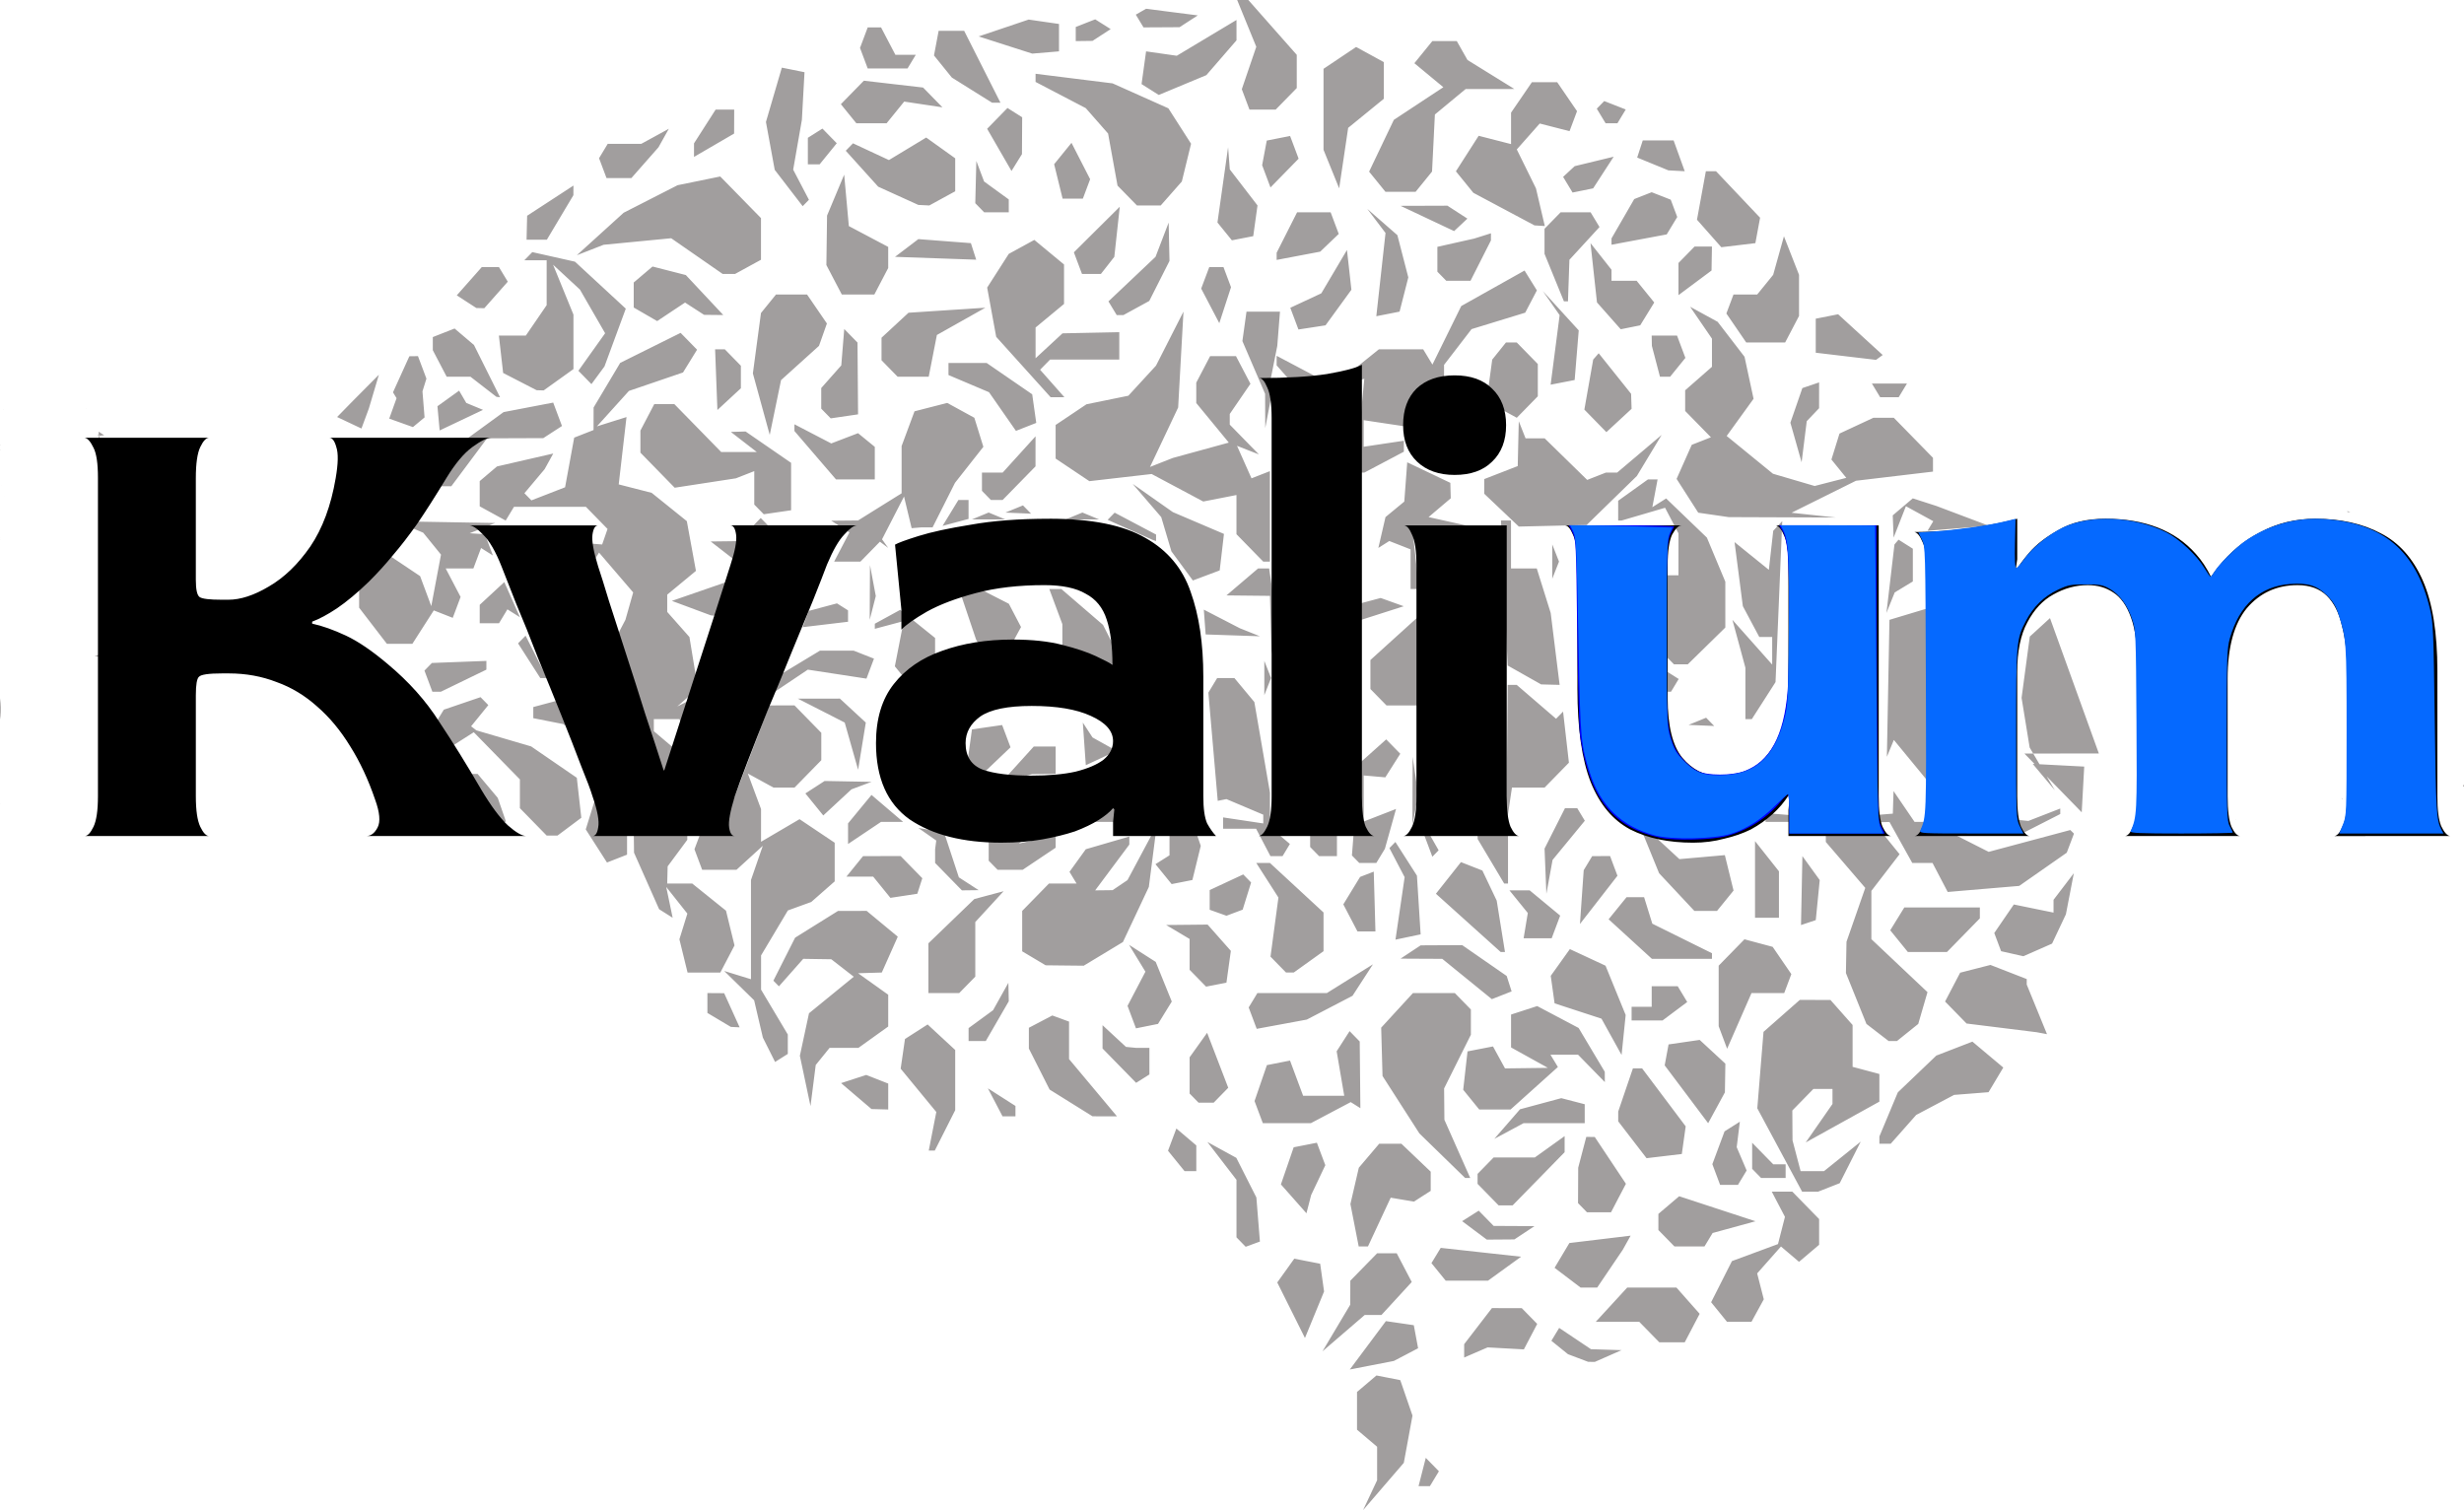 <svg xmlns:inkscape="http://www.inkscape.org/namespaces/inkscape" xmlns:sodipodi="http://sodipodi.sourceforge.net/DTD/sodipodi-0.dtd" xmlns="http://www.w3.org/2000/svg" xmlns:svg="http://www.w3.org/2000/svg" id="svg1" width="359.775" height="220.5" viewBox="0 0 359.775 220.5" sodipodi:docname="NEW_Kvali-Um-1.svg" inkscape:version="1.3 (0e150ed6c4, 2023-07-21)"><defs id="defs1"><rect x="72.716" y="337.194" width="366.795" height="91.377" id="rect1"></rect></defs><g id="g1" transform="translate(2.904,-82.801)"><g id="g58" transform="translate(-65.054,-106.066)"><g id="g46" transform="translate(536.018,-20.931)"><path id="path48" style="fill:#a19e9e;stroke-width:0.989" d="m -293.226,209.798 1.395,3.416 1.396,3.414 -1.057,3.098 -1.057,3.098 0.559,1.488 0.559,1.486 h 1.916 1.916 l 1.537,-1.57 1.537,-1.572 V 220.23 217.804 l -3.537,-4.002 -3.535,-4.004 h -0.814 z m -13.301,1.279 -0.75,0.43 -0.748,0.43 0.562,0.932 0.562,0.93 2.631,-0.014 2.631,-0.016 1.332,-0.863 1.33,-0.861 -3.775,-0.482 z m -7.428,1.545 -1.42,0.557 -1.42,0.557 v 1.031 1.031 l 1.223,-0.014 1.223,-0.016 1.326,-0.859 1.326,-0.861 -1.129,-0.713 z m -9.719,0.033 -3.65,1.232 -3.648,1.23 3.91,1.254 3.912,1.254 1.955,-0.164 1.955,-0.164 v -2 -2 l -2.217,-0.32 z m 30.348,0.059 -4.359,2.613 -4.359,2.611 -2.24,-0.32 -2.242,-0.32 -0.33,2.389 -0.33,2.387 1.256,0.793 1.256,0.795 3.475,-1.447 3.475,-1.447 2.199,-2.539 2.201,-2.541 v -1.486 z m -53.844,1.084 -0.562,1.5 -0.564,1.5 0.564,1.5 0.562,1.5 h 2.906 2.906 l 0.605,-1 0.604,-1 h -1.49 -1.49 l -1.047,-2 -1.047,-2 h -0.973 z m 10.355,0.5 -0.338,1.799 -0.34,1.799 1.303,1.613 1.305,1.613 2.934,1.836 2.934,1.832 0.615,0.004 0.617,0.004 -2.652,-5.25 -2.652,-5.25 h -1.863 z m 72.086,1.5 -1.311,1.615 -1.311,1.615 2.115,1.752 2.117,1.752 -3.615,2.383 -3.615,2.383 -1.805,3.781 -1.807,3.781 1.193,1.469 1.191,1.471 h 2.205 2.205 l 1.199,-1.477 1.197,-1.477 0.209,-4.166 0.207,-4.164 2.244,-1.859 2.244,-1.857 3.559,-0.004 3.559,-0.004 -3.422,-2.117 -3.422,-2.117 -0.783,-1.379 -0.781,-1.381 h -1.787 z m -11.127,0.859 -2.379,1.594 -2.381,1.594 v 5.912 5.912 l 1.143,2.814 1.141,2.814 0.658,-4.416 0.656,-4.414 2.602,-2.123 2.602,-2.121 v -2.678 -2.678 l -2.02,-1.105 z m -83.852,3.018 -1.162,3.965 -1.16,3.967 0.641,3.494 0.641,3.496 2.041,2.654 2.043,2.652 0.457,-0.467 0.455,-0.467 -1.15,-2.199 -1.15,-2.199 0.635,-3.637 0.635,-3.637 0.191,-3.477 0.193,-3.477 -1.654,-0.334 z m 37.045,0.895 v 0.594 0.596 l 3.666,1.914 3.668,1.914 1.629,1.855 1.627,1.855 0.689,3.801 0.689,3.799 1.42,1.451 1.418,1.449 h 1.734 1.734 l 1.543,-1.75 1.541,-1.75 0.674,-2.756 0.674,-2.758 -1.658,-2.586 -1.656,-2.586 -4.074,-1.822 -4.072,-1.82 -5.623,-0.701 z m -25.07,1.01 -1.678,1.717 -1.678,1.715 1.131,1.395 1.131,1.393 h 2.207 2.205 l 1.285,-1.584 1.287,-1.586 2.791,0.42 2.793,0.418 -1.414,-1.445 -1.412,-1.443 -4.324,-0.5 z m 97.543,0.219 -1.521,2.223 -1.523,2.223 v 2.297 2.297 l -2.365,-0.607 -2.365,-0.607 -1.662,2.594 -1.662,2.594 1.275,1.568 1.273,1.57 4.465,2.379 4.463,2.379 0.754,0.047 0.752,0.045 -0.646,-2.75 -0.645,-2.75 -1.4,-2.84 -1.4,-2.842 1.676,-1.893 1.674,-1.893 2.176,0.559 2.174,0.559 0.549,-1.461 0.547,-1.459 -1.447,-2.115 -1.449,-2.115 h -1.846 z m 10.561,2.754 -0.545,0.557 -0.543,0.557 0.645,1.066 0.645,1.066 h 0.861 0.863 l 0.607,-1.006 0.609,-1.008 -1.57,-0.615 z m -87.133,1.01 -1.484,1.52 -1.486,1.52 1.777,3.078 1.779,3.08 0.764,-1.23 0.764,-1.23 0.016,-2.689 0.016,-2.691 -1.072,-0.678 z m -42.613,0.236 -1.58,2.465 -1.578,2.465 v 0.99 0.988 l 2.928,-1.703 2.928,-1.705 0.006,-1.75 0.006,-1.75 h -1.355 z m 15.592,2.775 -1.064,0.672 -1.062,0.672 v 1.941 1.939 h 0.859 0.857 l 1.252,-1.541 1.252,-1.543 -1.047,-1.07 z m -22.426,0.025 -2.01,1.1 -2.01,1.1 h -2.451 -2.451 l -0.633,1.049 -0.633,1.049 0.545,1.451 0.545,1.451 h 1.816 1.814 l 1.98,-2.25 1.982,-2.25 0.752,-1.35 z m 90.711,1.053 -1.703,0.336 -1.703,0.334 -0.338,1.797 -0.338,1.797 0.609,1.625 0.609,1.625 2.055,-2.1 2.053,-2.1 -0.621,-1.658 z m -53.133,0.229 -2.721,1.645 -2.721,1.643 -2.623,-1.221 -2.623,-1.223 -0.529,0.541 -0.529,0.543 2.367,2.623 2.367,2.623 2.934,1.334 2.934,1.332 0.799,0.039 0.797,0.039 1.891,-1.035 1.893,-1.035 v -2.406 -2.408 l -2.117,-1.518 z m 104.629,0.418 -0.408,1.252 -0.408,1.252 2.281,0.936 2.283,0.936 1.191,0.062 1.189,0.062 -0.814,-2.25 -0.812,-2.25 h -2.252 z m -83.412,0.354 -1.268,1.561 -1.266,1.561 0.617,2.514 0.617,2.512 h 1.479 1.479 l 0.531,-1.416 0.533,-1.418 -1.361,-2.656 z m 22.865,0.646 -0.777,5.494 -0.777,5.494 1.053,1.299 1.055,1.299 1.557,-0.303 1.559,-0.303 0.312,-2.242 0.312,-2.244 -2.023,-2.631 -2.025,-2.633 -0.121,-1.615 z m 56.299,1.381 -2.848,0.689 -2.848,0.689 -0.844,0.783 -0.844,0.783 0.691,1.143 0.691,1.143 1.502,-0.305 1.504,-0.307 1.496,-2.309 z m -93.059,0.619 -0.078,3.084 -0.076,3.084 0.652,0.666 0.65,0.666 h 1.793 1.793 v -0.941 -0.943 l -1.801,-1.307 -1.801,-1.309 -0.566,-1.5 z m 106.521,1.5 -0.65,3.541 -0.648,3.539 1.775,2.008 1.777,2.008 2.486,-0.297 2.488,-0.299 0.344,-1.855 0.346,-1.855 -3.219,-3.395 -3.217,-3.395 h -0.74 z m -125.818,0.5 -1.25,2.99 -1.25,2.988 -0.049,3.611 -0.049,3.609 1.125,2.15 1.127,2.15 h 2.375 2.377 l 1.012,-1.934 1.012,-1.934 v -1.541 -1.539 l -2.873,-1.52 -2.875,-1.521 -0.34,-3.756 z m -18.096,0.268 -3.115,0.637 -3.115,0.637 -3.934,2.008 -3.936,2.008 -3.422,3.105 -3.424,3.105 1.957,-0.764 1.955,-0.764 4.936,-0.477 4.936,-0.477 3.758,2.607 3.756,2.605 h 0.906 0.906 l 1.891,-1.035 1.893,-1.035 v -3.041 -3.041 l -2.975,-3.041 z m -21.434,1.326 -3.381,2.203 -3.381,2.203 -0.043,1.75 -0.041,1.75 h 1.48 1.482 l 1.938,-3.25 1.938,-3.25 0.004,-0.703 z m 157.436,0.971 -1.273,0.5 -1.275,0.5 -1.658,2.873 -1.66,2.871 v 0.463 0.461 l 4.031,-0.754 4.029,-0.754 0.77,-1.271 0.768,-1.271 -0.475,-1.262 -0.473,-1.264 -1.393,-0.547 z m -29.824,1.967 -3.424,0.012 -3.422,0.01 3.912,1.844 3.91,1.844 0.971,-0.91 0.969,-0.912 -1.457,-0.943 z m -47.84,0.152 -3.352,3.328 -3.35,3.328 0.592,1.58 0.594,1.58 h 1.377 1.379 l 0.982,-1.25 0.98,-1.25 0.398,-3.658 z m 36.139,0.316 1.332,1.758 1.33,1.758 -0.672,6.078 -0.672,6.076 1.697,-0.334 1.699,-0.336 0.639,-2.5 0.637,-2.5 -0.797,-3.08 -0.797,-3.082 -2.197,-1.918 z m -10.25,0.5 -1.492,2.951 -1.492,2.951 v 0.523 0.525 l 3.178,-0.604 3.178,-0.602 1.355,-1.295 1.357,-1.295 -0.592,-1.578 -0.592,-1.578 h -2.451 z m 38.477,0 -1.174,1.201 -1.174,1.199 v 1.832 1.832 l 1.418,3.469 1.416,3.467 0.295,-0.002 0.295,-0.002 0.105,-3.031 0.105,-3.033 2.197,-2.391 2.197,-2.393 -0.65,-1.074 -0.648,-1.074 h -2.191 z m -57.23,1.5 -0.957,2.5 -0.959,2.5 -3.438,3.254 -3.438,3.252 0.604,0.998 0.604,0.996 h 0.496 0.494 l 1.883,-1.029 1.881,-1.029 1.477,-2.92 1.477,-2.922 -0.062,-2.799 z m 47.061,1.564 -1.223,0.385 -1.223,0.385 -2.688,0.602 -2.689,0.604 v 1.814 1.814 l 0.652,0.666 0.65,0.666 h 1.768 1.768 l 1.492,-2.949 1.492,-2.951 v -0.518 z m 42.779,0.436 -0.787,2.814 -0.785,2.814 -1.166,1.436 -1.166,1.436 h -1.73 -1.732 l -0.52,1.387 -0.52,1.385 1.449,2.115 1.447,2.113 h 2.844 2.844 l 1.014,-1.934 1.012,-1.934 v -3.002 -3 l -1.102,-2.814 z m -126.387,0.412 -1.703,1.295 -1.703,1.293 5.926,0.209 5.928,0.207 -0.389,-1.207 -0.387,-1.209 -3.836,-0.293 z m 16.932,0.117 -1.865,1.021 -1.865,1.021 -1.576,2.459 -1.576,2.461 0.66,3.594 0.658,3.594 3.975,4.41 3.977,4.412 h 1.004 1.006 l -1.775,-2.008 -1.775,-2.006 0.727,-0.744 0.729,-0.742 h 5.051 5.053 v -2 -2 l -4.145,0.084 -4.146,0.086 -1.967,1.82 -1.965,1.818 v -2.244 -2.244 l 2.078,-1.721 2.078,-1.721 v -2.881 -2.879 l -2.17,-1.795 z m 81.213,0.471 0.471,4.328 0.473,4.328 1.734,1.959 1.734,1.959 1.422,-0.287 1.422,-0.287 1.025,-1.666 1.025,-1.666 -1.285,-1.584 -1.285,-1.584 h -1.836 -1.836 v -0.809 -0.809 l -1.531,-1.941 z m 15.189,0.5 -1.172,1.201 -1.174,1.199 v 2.348 2.346 l 2.414,-1.797 2.414,-1.797 0.029,-1.75 0.031,-1.75 h -1.271 z m -50.75,0.5 -1.873,3.166 -1.873,3.164 -2.264,1.055 -2.264,1.055 0.594,1.584 0.594,1.584 1.979,-0.303 1.977,-0.305 1.889,-2.596 1.889,-2.598 -0.322,-2.902 z m -118.951,0.311 -0.582,0.596 -0.582,0.594 h 1.631 1.629 v 3.279 3.277 l -1.521,2.223 -1.523,2.221 h -1.965 -1.965 l 0.309,2.729 0.311,2.727 2.445,1.258 2.443,1.258 0.516,0.016 0.516,0.014 2.174,-1.557 2.174,-1.557 v -3.975 -3.975 l -1.488,-3.645 -1.488,-3.643 1.961,1.816 1.963,1.816 1.838,3.186 1.838,3.186 -1.953,2.74 -1.951,2.742 0.953,0.975 0.953,0.975 0.953,-1.293 0.953,-1.293 1.555,-4.217 1.555,-4.217 -3.711,-3.43 -3.711,-3.428 -3.113,-0.699 z m 17.555,2.104 -1.373,1.166 -1.373,1.166 v 1.828 1.828 l 1.711,0.988 1.711,0.99 2.037,-1.354 2.035,-1.352 1.387,0.896 1.387,0.898 1.404,0.016 1.406,0.014 -2.734,-2.918 -2.736,-2.92 -2.43,-0.623 z m -24.934,0.086 -1.824,2.062 -1.824,2.061 1.428,0.924 1.428,0.924 0.582,0.016 0.582,0.014 1.715,-1.936 1.713,-1.938 -0.643,-1.062 -0.643,-1.064 h -1.256 z m 106.223,0 -0.588,1.568 -0.59,1.568 1.322,2.525 1.322,2.525 0.855,-2.627 0.857,-2.625 -0.551,-1.467 -0.551,-1.469 h -1.039 z m 46.037,0.5 -4.621,2.592 -4.621,2.592 -2.104,4.275 -2.105,4.273 -0.674,-1.115 -0.676,-1.117 h -3.232 -3.232 l -2.486,2 -2.486,2 h -2.096 -2.094 l -2.885,-1.525 -2.885,-1.525 v 0.697 0.697 l 1.617,1.828 1.619,1.828 h -2.219 -2.219 l 0.648,-3.25 0.646,-3.25 0.197,-2.5 0.197,-2.5 h -2.445 -2.443 l -0.299,2.148 -0.301,2.148 1.658,3.852 1.658,3.852 0.01,2.5 0.012,2.5 0.385,-2.016 0.385,-2.018 6.846,-1.578 6.848,-1.576 -0.66,6.844 -0.66,6.844 h 0.664 0.664 l 2.885,-1.525 2.885,-1.525 v -0.801 -0.801 l -2.934,0.439 -2.934,0.441 v -1.941 -1.939 l 2.898,0.436 2.898,0.434 1.572,-1.607 1.572,-1.609 h 4.883 4.885 l 1.824,0.998 1.822,0.998 1.535,-1.568 1.535,-1.57 v -2.357 -2.355 l -1.537,-1.572 -1.537,-1.572 h -0.787 -0.789 l -1.004,1.25 -1.004,1.25 -0.338,2.5 -0.338,2.5 -3.178,0.314 -3.18,0.312 v -2.428 -2.428 l 2.01,-2.611 2.008,-2.611 3.916,-1.199 3.918,-1.201 0.852,-1.627 0.852,-1.629 -0.9,-1.445 z m 2.674,3 1.225,1.758 1.225,1.756 -0.658,5.076 -0.658,5.076 1.756,-0.342 1.754,-0.34 0.297,-3.623 0.297,-3.625 -2.619,-2.867 z m -111.973,0.5 -1.096,1.352 -1.096,1.352 -0.592,4.408 -0.59,4.41 1.23,4.49 1.232,4.488 0.826,-4 0.824,-4 2.771,-2.5 2.77,-2.5 0.578,-1.635 0.578,-1.635 -1.449,-2.115 -1.449,-2.115 h -2.27 z m 133.475,1.791 1.594,2.328 1.594,2.326 v 2.057 2.055 l -1.955,1.713 -1.957,1.713 v 1.51 1.51 l 1.881,1.922 1.881,1.922 -1.4,0.551 -1.4,0.549 -1.107,2.486 -1.107,2.488 1.58,2.467 1.582,2.469 2.225,0.322 2.225,0.324 7.822,0.029 7.822,0.029 -3.236,-0.348 -3.236,-0.348 4.703,-2.336 4.703,-2.336 5.623,-0.668 5.623,-0.668 v -1.006 -1.004 l -2.857,-2.924 -2.859,-2.922 h -1.496 -1.496 l -2.471,1.15 -2.473,1.152 -0.588,1.896 -0.59,1.896 1.086,1.336 1.084,1.338 -2.309,0.592 -2.309,0.594 -3.045,-0.893 -3.043,-0.893 -3.379,-2.758 -3.379,-2.758 1.963,-2.715 1.963,-2.715 -0.66,-3.064 -0.658,-3.066 -1.963,-2.555 -1.965,-2.553 -2.008,-1.098 z m -102.91,0.139 -5.607,0.365 -5.607,0.367 -1.971,1.824 -1.971,1.824 v 1.645 1.646 l 1.172,1.199 1.174,1.199 h 2.273 2.273 l 0.596,-3.043 0.596,-3.045 3.535,-1.992 z m 28.934,0.57 -2.006,3.943 -2.006,3.943 -2.018,2.195 -2.018,2.197 -3.059,0.625 -3.059,0.625 -2.25,1.51 -2.252,1.508 v 2.453 2.455 l 2.463,1.65 2.465,1.65 4.545,-0.523 4.547,-0.523 3.768,2.008 3.768,2.008 2.424,-0.473 2.424,-0.475 v 2.861 2.861 l 1.955,2 1.955,2 h 0.49 0.488 v -6.605 -6.607 l -1.346,0.527 -1.344,0.527 -1.059,-2.373 -1.057,-2.373 1.594,0.627 1.596,0.625 -2.127,-2.174 -2.125,-2.174 v -0.777 -0.777 l 1.51,-2.205 1.512,-2.205 -1.057,-2.018 -1.055,-2.018 h -1.887 -1.889 l -1.012,1.936 -1.012,1.934 v 1.488 1.49 l 2.377,2.887 2.375,2.889 -4.088,1.121 -4.086,1.121 -1.666,0.656 -1.664,0.656 2.055,-4.338 2.053,-4.34 0.387,-7 z m 95.586,0.385 -1.633,0.322 -1.633,0.322 v 2.486 2.484 l 4.4,0.523 4.4,0.521 0.488,-0.355 0.488,-0.354 -3.256,-2.975 z m -202.012,2.082 -1.592,0.623 -1.59,0.625 v 0.959 0.959 l 1.012,1.934 1.012,1.934 h 1.734 1.736 l 1.896,1.469 1.898,1.469 0.266,0.031 0.264,0.031 -1.904,-3.816 -1.904,-3.816 -1.414,-1.201 z m 56.893,0.068 -0.217,2.658 -0.215,2.658 -1.463,1.652 -1.463,1.654 v 1.504 1.506 l 0.691,0.709 0.693,0.709 1.996,-0.293 1.996,-0.293 -0.041,-5.242 -0.041,-5.242 -0.969,-0.99 z m -23.893,0.566 -4.41,2.191 -4.41,2.191 -1.941,3.258 -1.943,3.258 -0.004,1.645 -0.004,1.643 -1.412,0.555 -1.414,0.555 -0.664,3.623 -0.666,3.625 -2.457,0.957 -2.459,0.955 -0.51,-0.521 -0.512,-0.521 1.477,-1.758 1.475,-1.756 0.631,-1.141 0.629,-1.143 -4.109,0.943 -4.109,0.945 -1.262,1.07 -1.26,1.07 v 1.842 1.842 l 1.895,1.039 1.896,1.037 0.607,-1.002 0.605,-1.004 h 5.25 5.252 l 1.58,1.617 1.58,1.615 -0.393,1.135 -0.395,1.133 -1.48,-0.117 -1.48,-0.117 0.5,1.951 0.498,1.953 0.754,-1.246 0.752,-1.246 2.494,2.912 2.494,2.91 -0.566,2 -0.568,2 -0.701,1.336 -0.699,1.336 3.49,9.848 3.494,9.848 0.127,-0.184 0.129,-0.184 1.242,-2.5 1.244,-2.5 -0.777,0.742 -0.775,0.74 -1.312,-1.113 -1.312,-1.113 v -0.877 -0.879 h 1.875 1.873 l 0.41,1.25 0.408,1.25 0.51,-2.719 0.51,-2.721 -1.082,0.545 -1.08,0.543 1.504,-1.324 1.504,-1.324 -0.617,-3.746 -0.615,-3.746 -1.621,-1.832 -1.621,-1.832 v -1.262 -1.262 l 2.096,-1.734 2.096,-1.736 -0.666,-3.631 -0.666,-3.631 -2.566,-2.066 -2.566,-2.064 -2.406,-0.617 -2.406,-0.617 0.568,-4.916 0.57,-4.914 -2.16,0.678 -2.16,0.68 2.336,-2.588 2.338,-2.588 3.949,-1.346 3.949,-1.348 1.025,-1.662 1.025,-1.662 -1.199,-1.229 z m 141.789,0.398 0.014,0.75 0.014,0.75 0.59,2.25 0.59,2.25 h 0.744 0.744 l 1.113,-1.373 1.115,-1.373 -0.611,-1.627 -0.609,-1.627 h -1.852 z m -136.752,2 0.168,4.432 0.168,4.432 1.713,-1.586 1.715,-1.586 v -1.645 -1.646 l -1.174,-1.199 -1.174,-1.201 h -0.707 z m 129.016,0.58 -0.402,0.461 -0.402,0.459 -0.645,3.652 -0.645,3.652 1.609,1.645 1.609,1.646 1.838,-1.703 1.84,-1.701 -0.035,-1.096 -0.035,-1.096 -2.365,-2.959 z m -172.4,0.42 -0.629,0.008 -0.627,0.008 -1.195,2.633 -1.195,2.633 0.52,0.859 -1.071,2.981 3.463,1.237 1.697,-1.414 -0.306,-3.804 0.576,-1.857 -0.615,-1.643 z m 77.461,1 v 0.879 0.879 l 2.959,1.254 2.959,1.254 1.965,2.822 1.967,2.822 1.482,-0.582 1.484,-0.582 -0.297,-2.088 -0.295,-2.088 -3.324,-2.285 -3.322,-2.285 h -2.789 z m 127.123,2.834 -1.223,0.416 -1.223,0.414 -0.873,2.527 -0.875,2.529 0.82,2.891 0.818,2.889 0.375,-3 0.375,-3 0.902,-0.949 0.902,-0.949 v -1.885 z m 7.707,0.166 0.604,1 0.605,1 h 1.352 1.352 l 0.604,-1 0.605,-1 h -2.561 z m -222.031,2.775 -1.033,1.057 -1.033,1.057 3.554,1.679 1.079,-2.917 1.467,-4.938 z m 29.486,0.008 -3.623,0.693 -3.623,0.695 -2.629,1.914 -2.629,1.914 h -0.955 -0.955 l -2.611,3.5 -2.609,3.5 h 2.377 2.379 l 2.611,-3.5 2.609,-3.5 4.107,-0.014 4.105,-0.016 1.365,-0.885 1.363,-0.883 -0.641,-1.711 z m 57.533,0.047 -2.389,0.613 -2.389,0.613 -0.943,2.537 -0.941,2.537 v 3.449 3.449 l -3.18,1.982 -3.178,1.982 -1.955,0.018 -1.955,0.019 1.322,0.857 1.324,0.857 -1.113,2.127 -1.113,2.127 h 1.92 1.92 l 1.42,-1.451 1.42,-1.453 0.605,0.453 0.605,0.451 -0.449,-0.627 -0.451,-0.627 1.607,-3.123 1.605,-3.123 0.555,2.311 0.557,2.309 0.732,-0.059 0.734,-0.06 h 0.795 0.797 l 1.637,-3.25 1.635,-3.25 2.07,-2.629 2.072,-2.631 -0.658,-2.121 -0.658,-2.121 -1.98,-1.084 z m -70.225,0.004 -1.046,-1.794 -3.165,2.274 0.322,3.536 6.334,-3.005 -1.223,-0.506 z m 27.449,0.168 -1.012,1.934 -1.012,1.934 v 1.611 1.611 l 2.502,2.559 2.502,2.561 4.469,-0.686 4.467,-0.686 1.342,-0.525 1.342,-0.527 v 2.439 2.441 l 0.693,0.709 0.693,0.709 1.996,-0.293 1.996,-0.291 v -3.461 -3.461 l -3.324,-2.289 -3.322,-2.289 -1.078,0.031 -1.076,0.031 1.896,1.469 1.898,1.469 h -2.598 -2.6 l -3.422,-3.5 -3.424,-3.5 h -1.465 z m -83.006,0.67 0.062,0.018 0.065,0.018 c -0.015,-0.007 -0.03,-0.016 -0.043,-0.023 -0.028,-0.004 -0.056,-0.008 -0.084,-0.012 z m -11.996,0.158 c -0.012,0.005 -0.025,0.009 -0.037,0.014 h 0.086 c -0.016,-0.004 -0.033,-0.009 -0.049,-0.014 z m 221.232,1.672 -0.078,3.273 -0.076,3.275 -2.445,0.951 -2.445,0.949 v 1.072 1.072 l 2.527,2.395 2.525,2.395 4.949,-0.115 4.951,-0.117 3.666,-3.574 3.666,-3.576 1.811,-3 1.811,-3 -3.248,2.75 -3.25,2.75 h -0.822 -0.824 l -1.365,0.535 -1.365,0.535 -3.105,-3.035 -3.105,-3.035 h -1.395 -1.395 l -0.494,-1.25 z m -207.018,0.096 c -0.01,10e-4 -0.02,0.002 -0.029,0.004 -0.014,0.002 -0.04,0.023 -0.029,0.031 0.008,0.006 0.03,-0.01 0.059,-0.035 z m 101.254,0.352 v 0.492 0.49 l 3.035,3.535 3.035,3.533 h 2.832 2.832 v -2.377 -2.377 l -1.223,-1 -1.223,-0.998 -1.955,0.748 -1.955,0.75 -2.689,-1.398 z m -101.615,1.068 0.035,0.191 -0.117,0.443 c 0.041,-0.005 0.082,-0.009 0.123,-0.014 l 0.01,-0.342 0.059,0.334 c 0.241,-0.027 0.482,-0.054 0.723,-0.084 0.021,-0.003 -0.853,-0.527 -0.832,-0.529 z m 0.109,0.613 c -0.023,0.003 -0.046,0.005 -0.068,0.008 l -0.123,4.361 h 0.488 0.488 z m 136.709,0.078 -2.398,2.646 -2.398,2.645 h -1.514 -1.512 v 1.334 1.334 l 0.65,0.666 0.652,0.666 h 0.859 0.859 l 2.4,-2.453 2.4,-2.455 v -2.191 z m -151.115,1.135 c -4.9e-4,0.007 -5e-4,0.013 -0.002,0.019 -0.004,0.067 -0.004,0.134 -0.008,0.201 0.008,-9.6e-4 0.017,-5.8e-4 0.025,-0.002 z m 0.035,0.832 c -0.003,-1.9e-4 -0.016,0.003 -0.023,0.004 -0.009,0.019 -0.018,0.038 -0.027,0.057 0.023,-0.009 0.046,-0.019 0.07,-0.025 -7e-4,-0.006 0.002,-0.011 0.002,-0.018 -0.013,-0.012 -0.015,-0.017 -0.021,-0.018 z m 205.352,1.824 -0.215,2.867 -0.213,2.867 -1.373,1.133 -1.373,1.133 -0.521,2.252 -0.523,2.252 0.799,-0.506 0.799,-0.504 1.555,0.609 1.555,0.611 v 2.893 2.893 h 0.617 0.615 l -0.496,-4.5 -0.496,-4.5 4.037,-0.117 4.035,-0.119 -2.842,-0.631 -2.842,-0.633 1.619,-1.371 1.619,-1.373 -0.031,-1.127 -0.031,-1.129 -3.146,-1.5 z m 35.148,2.5 -2.172,1.557 -2.174,1.557 v 1.443 1.443 h 0.25 0.252 l 3.174,-0.93 3.172,-0.932 0.977,1.865 0.977,1.865 v 3.066 3.064 h -0.979 -0.979 v 5.834 5.834 l 0.652,0.666 0.652,0.666 h 1.006 1.006 l 2.742,-2.686 2.742,-2.688 v -3.346 -3.346 l -1.346,-3.217 -1.346,-3.219 -2.975,-2.859 -2.975,-2.859 -1.006,0.637 -1.008,0.637 0.383,-2.027 0.381,-2.027 h -0.703 z m -75.24,0.645 2.086,2.428 2.088,2.428 0.744,2.5 0.742,2.5 1.566,2.127 1.566,2.127 1.959,-0.734 1.959,-0.734 0.312,-2.664 0.311,-2.666 -3.734,-1.592 -3.732,-1.592 -2.934,-2.062 z m -165.135,0.275 c 0.002,0.014 0.005,0.029 0.008,0.043 0.003,-0.014 0.006,-0.027 0.01,-0.041 -0.006,-0.001 -0.012,-5.9e-4 -0.018,-0.002 z m 0.363,1.586 c -0.005,8.8e-4 -0.013,8.5e-4 -0.018,0.002 0.005,0.004 0.014,0.006 0.018,0.01 z m 58.184,0.01 -3.178,2.93 -3.178,2.93 v 5.178 5.178 l 2.025,2.635 2.027,2.635 h 1.861 1.863 l 1.562,-2.439 1.562,-2.439 1.385,0.543 1.385,0.545 0.574,-1.527 0.572,-1.525 -1.088,-2.078 -1.088,-2.078 h 2.021 2.02 l 0.561,-1.494 0.561,-1.494 0.865,0.547 0.863,0.545 -0.582,-1.551 -0.582,-1.553 -1.117,-0.07 -1.117,-0.07 1.863,-0.748 1.865,-0.748 -7.242,-0.127 -7.244,-0.127 1.99,0.834 1.99,0.834 1.299,1.6 1.299,1.602 -0.711,3.762 -0.709,3.76 -0.814,-2.191 -0.816,-2.191 -2.496,-1.674 -2.498,-1.672 v -2.686 -2.686 l 1.223,-1.441 z m 220.498,0.25 -1.463,1.24 -1.461,1.24 0.062,1.627 0.062,1.629 0.898,-2.295 0.9,-2.293 2,1.094 1.998,1.094 -0.422,0.699 -0.424,0.701 4.488,-0.367 4.486,-0.365 -3.848,-1.449 -3.848,-1.451 -1.715,-0.553 z m -139.354,0.236 -1.154,1.891 -1.156,1.891 1.898,-0.508 1.896,-0.508 v -1.383 -1.383 h -0.742 z m 9.43,0.791 -1.283,0.525 -1.283,0.525 1.873,0.078 1.875,0.08 -0.59,-0.605 z m 193.379,0.832 c -0.001,0.05 -0.001,0.098 0.01,0.145 h 0.105 0.32 c -0.035,-0.014 -0.063,-0.027 -0.1,-0.041 -0.109,-0.042 -0.225,-0.065 -0.336,-0.104 z m -198.391,0.209 -1.223,0.504 -1.221,0.506 h 2.443 2.445 l -1.223,-0.506 z m 13.691,0 -1.223,0.504 -1.223,0.506 h 2.445 2.443 l -1.223,-0.506 z m 4.707,0.019 -0.512,0.523 -0.512,0.523 3.291,1.469 3.293,1.469 0.244,0.082 0.244,0.08 v -0.475 -0.473 l -3.025,-1.6 z m -51.678,0.781 -1.207,1.242 -1.205,1.242 1.754,-0.684 1.752,-0.682 -0.547,-0.561 z m 108.086,0.361 0.488,10.588 0.49,10.588 2.443,1.379 2.445,1.379 1.348,0.035 1.35,0.035 -0.652,-5.25 -0.652,-5.25 -1.016,-3.25 -1.018,-3.25 h -1.879 -1.881 v -3.5 -3.5 l -0.732,-0.002 z m 41.07,0.098 -0.658,0.703 -0.658,0.703 -0.32,2.852 -0.318,2.85 -2.504,-2.023 -2.506,-2.025 0.605,4.674 0.605,4.674 1.199,2.25 1.201,2.25 h 0.943 0.943 v 2.016 2.016 l -2.904,-3.266 -2.904,-3.266 0.949,3.494 0.947,3.494 v 3.756 3.756 h 0.467 0.467 l 1.734,-2.703 1.732,-2.705 0.49,-11.748 z m 72.361,1.406 -0.182,0.168 c 0.007,0.004 0.014,0.01 0.021,0.014 z m -332.475,0.99 c -0.005,0.005 -0.01,0.01 -0.016,0.016 0.007,0.007 0.013,0.016 0.019,0.023 -0.001,-0.013 -0.002,-0.026 -0.004,-0.039 z m 0.008,0.242 c -0.006,0.027 -0.01,0.053 -0.014,0.08 0.029,-0.017 0.023,-0.038 0.014,-0.08 z m 277.088,0.068 -0.299,0.35 -0.299,0.35 -0.586,5 -0.586,5 0.604,-1.5 0.605,-1.5 1.324,-0.799 1.322,-0.801 v -2.391 -2.391 l -1.043,-0.66 z m -168.334,0.199 -2.553,0.033 -2.553,0.031 1.711,1.328 1.711,1.328 v 1.141 1.139 h 0.375 0.375 l 0.467,-2.5 z m 117.77,0.5 v 2.5 2.5 l 0.494,-1.25 0.492,-1.25 -0.492,-1.25 z M -473.71,291.126 c -0.004,0.011 -0.008,0.022 -0.012,0.033 0.003,-0.002 0.007,-0.004 0.01,-0.006 z m 126.869,1.172 -0.021,4 -0.019,4 0.445,-1.738 0.445,-1.738 -0.426,-2.262 z m 56.666,0.5 -2.309,1.967 -2.309,1.967 3.178,0.033 3.178,0.033 0.113,4.25 0.113,4.25 0.471,-1.867 0.469,-1.867 -0.643,-4.383 -0.643,-4.383 h -0.811 z m 99.287,0.5 -0.416,2.557 -0.418,2.557 -3.131,0.943 -3.131,0.943 -0.188,10 -0.188,10 0.508,-1.232 0.508,-1.234 2.572,3.125 2.57,3.123 0.607,-2.391 0.607,-2.391 0.049,-13 z m -133.729,0.361 -2.201,0.434 -2.199,0.434 h 4.4 4.4 l -2.201,-0.434 z m -129.078,0.973 -1.223,0.504 -1.223,0.504 h 2.445 2.443 l -1.223,-0.504 z m 86.24,0.025 -4.154,1.438 -4.154,1.436 2.838,1.055 2.838,1.055 0.764,0.08 0.766,0.078 0.832,-2.25 0.832,-2.25 -0.281,-0.32 z m -32.779,0.127 -1.795,1.662 -1.795,1.662 v 1.346 1.344 h 1.408 1.408 l 0.615,-1.016 0.613,-1.016 0.918,0.58 0.918,0.58 -1.145,-2.572 z m 66.066,0.014 1.414,4.199 1.414,4.197 0.484,0.803 0.486,0.801 h 1.85 1.848 l 0.945,-1.723 0.943,-1.725 -0.891,-1.701 -0.889,-1.699 -3.09,-1.576 -3.09,-1.576 h -0.713 z m 18.84,0.5 1.863,2.25 1.861,2.25 h 0.338 0.338 v -0.344 -0.346 l -2.201,-1.904 z m -5.33,0.5 0.953,2.566 0.955,2.564 v 2.377 2.377 l -4.156,0.383 -4.156,0.383 8.582,0.176 8.58,0.174 -1.457,-2.881 -1.457,-2.881 -3.043,-2.619 -3.043,-2.619 h -0.879 z m -16.184,0.031 -1.467,0.969 -1.467,0.971 h 0.979 0.979 l 1.467,-0.971 1.467,-0.969 h -0.979 z m 64.57,1.279 -1.727,0.461 -1.727,0.463 v 1.234 1.232 l 3.41,-1.092 3.412,-1.092 -1.686,-0.604 z m -79.387,0.787 -2.059,0.549 -2.059,0.551 -0.445,1.188 -0.445,1.188 3.312,-0.395 3.311,-0.396 v -0.832 -0.83 l -0.809,-0.512 z m -90.336,0.537 -1.207,1.242 -1.205,1.242 1.754,-0.684 1.752,-0.682 -0.547,-0.561 z m 143.9,0.379 0.133,1.811 0.135,1.809 3.961,0.135 3.961,0.133 -1.467,-0.588 -1.467,-0.586 -2.627,-1.357 z m -44.334,0.031 -1.852,1.014 -1.852,1.012 v 0.371 0.371 l 2.109,-0.562 2.107,-0.564 -0.645,3.301 -0.646,3.301 1.018,1.254 1.018,1.254 1.92,-0.514 1.92,-0.514 v -2.811 -2.811 l -2.549,-2.051 z m 75.504,1.127 -3.424,3.098 -3.422,3.1 v 2.115 2.117 l 1.174,1.199 1.174,1.199 h 2.248 2.25 v -6.414 z m -172.961,0.621 -1.283,0.525 -1.283,0.523 1.875,0.08 1.873,0.078 -0.59,-0.604 z m 42.76,2.021 -0.549,0.562 -0.549,0.561 1.621,2.531 1.623,2.531 h 0.49 0.492 l -1.564,-3.092 z m -60.361,1.979 -1.283,0.525 -1.283,0.525 1.875,0.078 1.873,0.078 -0.59,-0.604 z m 5.746,0.041 -1.223,0.504 -1.223,0.504 h 2.445 2.445 l -1.223,-0.504 z m 97.6,0.166 -2.811,1.697 -2.809,1.697 -0.49,1.307 -0.49,1.307 2.414,-1.617 2.412,-1.617 4.283,0.656 4.281,0.656 0.547,-1.459 0.549,-1.461 -1.486,-0.582 -1.484,-0.584 h -2.459 z m -48.705,1.5 -3.979,0.15 -3.977,0.15 -0.545,0.557 -0.543,0.557 0.578,1.543 0.578,1.543 h 0.617 0.617 l 3.324,-1.613 3.326,-1.613 V 306.935 Z m 113.586,0 v 2.5 2.5 l 0.492,-1.25 0.494,-1.25 -0.494,-1.25 z m -44.037,0.293 -1.283,0.525 -1.283,0.525 1.873,0.078 1.875,0.078 -0.59,-0.604 z m 158.754,-6.543 -2.949,2.697 -1.199,8.947 1.18,7.25 3.682,6.248 -3.234,-3.857 7.518,0.393 -0.365,6.676 -8.365,-8.576 10.867,-0.014 z m -56.201,7.633 v 1.559 1.559 h 0.432 0.432 l 0.562,-0.93 0.562,-0.932 -0.994,-0.627 z m -65.4,1.117 -0.643,1.064 -0.643,1.064 0.684,7.902 0.684,7.902 0.635,-0.129 0.635,-0.127 2.689,1.137 2.688,1.137 v 0.639 0.639 l -2.934,-0.441 -2.932,-0.439 v 0.826 0.826 h 2.41 2.41 l 1.045,2 1.047,2 h 0.887 0.885 l 0.537,-0.887 0.535,-0.887 -1.455,-1.234 -1.457,-1.236 v -2.512 -2.514 l -1.139,-6.615 -1.141,-6.615 -1.457,-1.75 -1.455,-1.75 h -1.258 z m 42.414,1 -0.094,10.25 -0.094,10.25 0.406,-2.75 0.408,-2.75 h 2.379 2.381 l 1.779,-1.82 1.779,-1.82 -0.426,-3.73 -0.426,-3.73 -0.512,0.523 -0.512,0.523 -2.873,-2.473 -2.873,-2.473 h -0.662 z m -68.443,0.023 -3.869,0.652 -3.869,0.654 1.914,0.766 1.914,0.764 1.652,0.07 1.654,0.07 0.568,-0.939 0.568,-0.941 2.838,1.012 2.838,1.014 2.764,-1.533 2.762,-1.531 -5.867,-0.029 z m -81.529,1.77 -2.68,0.912 -2.682,0.914 -1.025,1.664 -1.025,1.662 1.225,1.252 1.225,1.254 1.986,-1.27 1.986,-1.268 3.367,3.443 3.369,3.443 v 2.1 2.1 l 1.955,2 1.955,2 h 0.791 0.791 l 1.738,-1.299 1.736,-1.299 -0.328,-2.918 -0.328,-2.92 -3.334,-2.289 -3.332,-2.289 -4.002,-1.174 -4,-1.172 -0.383,-0.297 -0.385,-0.295 1.258,-1.549 1.256,-1.547 -0.566,-0.58 z m -70.166,0.145 v 3.117 c 0.023,-0.16 0.047,-0.32 0.068,-0.48 0.082,-0.864 0.061,-1.724 -0.062,-2.584 -0.002,-0.018 -0.004,-0.035 -0.006,-0.053 z m 143.66,0.018 -1.605,0.629 -1.604,0.631 v 0.893 0.893 h 0.369 0.369 l 1.234,-1.521 z m -88.691,0.045 4.318,4.5 4.318,4.5 h 0.49 0.488 l -4.318,-4.5 -4.318,-4.5 h -0.49 z m 67.664,0 -3.07,0.002 -3.07,0.002 3.424,1.748 3.422,1.748 0.979,3.445 0.977,3.443 0.562,-3.443 0.562,-3.445 -1.893,-1.75 z m -41.023,0.232 -1.871,0.502 -1.871,0.5 v 0.812 0.814 l 2.199,0.434 2.201,0.434 0.152,0.137 0.152,0.135 -0.48,-1.883 z m 30.727,0.768 -3.293,8.658 -3.293,8.656 -1.65,0.441 -1.65,0.441 -0.525,1.402 -0.527,1.4 0.562,1.5 0.564,1.5 h 2.508 2.506 l 1.918,-1.75 1.92,-1.75 -0.863,2.5 -0.863,2.5 v 7.238 7.238 l -1.957,-0.602 -1.955,-0.602 2.188,2.141 2.189,2.143 0.635,2.723 0.637,2.721 0.893,1.779 0.891,1.777 0.93,-0.588 0.928,-0.586 v -1.416 -1.418 l -1.951,-3.273 -1.953,-3.275 v -2.5 -2.5 l 1.959,-3.283 1.957,-3.283 1.705,-0.619 1.707,-0.617 1.711,-1.504 1.711,-1.502 v -2.822 -2.822 l -2.566,-1.721 -2.566,-1.719 -2.812,1.65 -2.811,1.65 v -2.389 -2.389 l -0.965,-2.592 -0.963,-2.594 1.877,1.027 1.877,1.027 h 1.531 1.531 l 1.955,-2 1.957,-2 v -2 -2 l -1.957,-2 -1.955,-2 h -1.834 z m -97.701,1.5 -0.008,7 -0.008,7 0.393,-3.227 0.393,-3.229 -0.385,-3.771 z m 234.48,0.293 -1.283,0.525 -1.283,0.525 1.873,0.078 1.875,0.078 -0.59,-0.604 z m -91.01,0.707 0.217,3.113 0.219,3.113 2.248,-1.045 2.248,-1.047 -1.76,-0.982 -1.758,-0.98 -0.707,-1.086 z m -11.779,0.361 -2.205,0.318 -2.203,0.32 -0.33,2.387 -0.33,2.389 1.207,0.764 1.209,0.764 1.936,-1.846 1.938,-1.844 -0.611,-1.627 z m 56.078,2.096 -1.982,1.771 -1.984,1.771 -0.52,6.703 -0.52,6.703 0.537,0.547 0.535,0.547 h 1.246 1.246 l 0.623,-1.031 0.625,-1.033 0.816,-2.91 0.814,-2.91 -2.359,0.918 -2.361,0.918 v -3.363 -3.365 l 1.576,0.139 1.576,0.139 1.092,-1.723 1.092,-1.721 -1.027,-1.051 z m -51.463,1.043 -2.389,2.639 -2.391,2.637 2.277,-0.623 2.279,-0.625 1.711,-0.014 1.711,-0.014 v -2 -2 h -1.6 z m 55.318,1.5 -0.014,5 -0.014,5 0.424,-2.236 0.422,-2.236 -0.41,-2.764 z m -42.889,1.5 -3.229,3.5 -3.229,3.5 h -0.896 -0.898 v 1.107 1.107 l 1.545,-0.607 1.547,-0.607 h 2.365 2.365 v -2 -2 h -1.098 -1.098 l 1.209,-1.488 1.207,-1.488 0.867,0.547 0.867,0.549 v -1.059 -1.061 h -0.762 z m -96.4,1 1.537,1.572 1.537,1.57 v 1.23 1.229 l 1.133,1.16 1.135,1.158 0.779,-0.49 0.777,-0.492 -0.594,-1.719 -0.596,-1.719 -1.469,-1.75 -1.471,-1.75 h -1.385 z m 53.434,1.031 -1.404,0.908 -1.404,0.908 1.307,1.609 1.307,1.609 2.053,-1.904 2.055,-1.906 1.467,-0.549 1.467,-0.549 -3.424,-0.062 z m 239.242,0.469 -0.014,0.342 c 0.047,-0.006 0.095,-0.009 0.143,-0.012 z m -101.363,0.512 -2.934,2.082 -2.934,2.084 2.689,-0.449 2.688,-0.451 v 0.861 0.861 h 4.4 4.4 v 1.467 1.465 l 2.881,3.354 2.879,3.354 -1.369,3.932 -1.371,3.93 -0.043,2.283 -0.043,2.281 1.5,3.719 1.498,3.717 1.621,1.25 1.623,1.25 h 0.604 0.604 l 1.555,-1.25 1.557,-1.25 0.674,-2.32 0.676,-2.32 -4.096,-3.867 -4.098,-3.869 v -3.525 -3.527 l 2.059,-2.676 2.059,-2.676 -1.193,-1.471 -1.193,-1.471 -1.99,-0.824 -1.99,-0.826 2.445,-0.057 2.445,-0.057 1.666,2.994 1.664,2.992 h 1.479 1.479 l 1.107,2.117 1.107,2.115 5.219,-0.443 5.221,-0.441 3.471,-2.424 3.471,-2.424 0.527,-1.393 0.527,-1.393 -0.268,-0.264 -0.268,-0.262 -5.959,1.594 -5.961,1.594 -3.818,-1.938 -3.82,-1.939 4.379,-0.318 4.377,-0.318 0.35,1.068 0.348,1.068 h 1.234 1.236 l 3.084,-1.572 3.084,-1.574 v -0.4 -0.402 l -2.33,0.904 -2.328,0.906 -7.381,-0.721 -7.381,-0.721 0.477,0.791 0.479,0.789 h -1.404 -1.406 l -1.535,-2.25 -1.533,-2.25 -0.053,1.65 -0.051,1.648 -4.4,0.357 -4.4,0.359 -4.344,-0.354 -4.346,-0.354 -0.301,-1.898 z m -131.033,1.057 -1.713,2.076 -1.711,2.078 v 1.504 1.504 l 2.41,-1.615 2.41,-1.615 h 1.609 1.609 l -2.309,-1.967 z m 214.67,0.432 v 0.062 c 0.008,0.032 0.015,0.064 0.023,0.096 0.029,0.007 0.059,0.014 0.088,0.021 z m -254.975,0.033 -0.709,2.283 -0.709,2.281 1.551,2.42 1.549,2.418 1.465,-0.574 1.465,-0.574 v -1.893 -1.895 h -1.498 -1.498 l -0.809,-2.232 z m -86.934,0.789 c -0.004,10e-4 -0.008,0.005 -0.012,0.006 v 0.172 z m 228.496,0.678 -1.492,2.951 -1.492,2.951 0.135,3.299 0.133,3.299 0.451,-2.473 0.453,-2.473 2.355,-2.861 2.354,-2.861 -0.553,-0.916 -0.553,-0.916 h -0.896 z m 97.922,1.6 c -9e-5,0.007 -10e-4,0.014 0.002,0.021 0.039,0.002 0.078,0.005 0.117,0.008 -0.04,-0.009 -0.079,-0.02 -0.119,-0.029 z m -87.242,0.4 1.533,3.75 1.531,3.75 2.576,2.75 2.574,2.75 h 1.654 1.652 l 1.207,-1.486 1.207,-1.486 -0.635,-2.588 -0.635,-2.586 -3.316,0.293 -3.318,0.291 -2.131,-1.969 -2.133,-1.969 2.797,-0.631 2.797,-0.631 -3.68,-0.119 z m -70.285,0.5 -2.137,4 -2.137,4 -1.088,0.736 -1.088,0.734 -1.273,0.016 -1.271,0.014 2.494,-3.344 2.494,-3.344 v -0.586 -0.586 l -3.178,0.926 -3.178,0.928 -1.191,1.65 -1.191,1.65 0.516,0.854 0.516,0.852 h -2.014 -2.014 l -1.955,2 -1.955,2 v 2.951 2.949 l 1.711,1.02 1.711,1.02 2.783,0.031 2.781,0.029 2.861,-1.727 2.861,-1.729 1.893,-4.021 1.893,-4.023 0.578,-4.5 z m 39.08,0 -0.029,0.668 -0.031,0.67 0.611,1.625 0.609,1.625 0.457,-0.469 0.459,-0.469 -1.039,-1.824 z m -56.287,0.312 -1.791,0.594 -1.791,0.594 h -1.875 -1.877 v 1.834 1.834 l 0.652,0.666 0.652,0.666 h 1.826 1.828 l 2.41,-1.615 2.41,-1.613 v -0.904 -0.904 l -2.689,0.6 -2.689,0.6 1.467,-1.176 z m -17.602,0.08 1.307,0.916 1.305,0.916 -0.082,0.639 -0.084,0.637 v 1 1 l 1.955,2 1.957,2 1.221,-0.014 1.223,-0.016 -1.445,-0.936 -1.445,-0.934 -1.086,-3.301 -1.086,-3.301 -1.869,-0.303 z m -41.559,0.107 0.021,1.75 0.021,1.75 1.832,4.127 1.832,4.127 0.988,0.625 0.988,0.625 -0.469,-2.252 -0.471,-2.252 1.543,1.949 1.545,1.947 -0.582,1.873 -0.582,1.875 0.596,2.428 0.596,2.428 h 2.393 2.391 l 1.037,-1.979 1.035,-1.98 -0.623,-2.535 -0.621,-2.537 -2.467,-1.984 -2.467,-1.984 h -1.824 -1.824 l 0.031,-1.25 0.031,-1.25 1.436,-1.941 1.436,-1.939 v -0.811 -0.809 h -3.91 z m 78.229,0 v 1.941 1.941 l -1.025,0.648 -1.025,0.648 1.18,1.453 1.18,1.453 1.516,-0.297 1.514,-0.299 0.611,-2.494 0.613,-2.496 -0.43,-1.25 -0.43,-1.25 h -1.852 z m 20.535,0 v 1.334 1.334 l 0.652,0.666 0.652,0.666 h 1.303 1.305 v -2 -2 h -1.957 z m 24.445,0 0.006,0.75 0.004,0.75 1.938,3.25 1.936,3.25 h 0.281 0.281 v -4 -4 h -2.223 z m 40.514,1.812 v 5.594 5.594 h 1.746 1.746 v -3.389 -3.389 l -1.746,-2.205 z m -52.512,0.125 -0.436,0.447 -0.436,0.445 1.111,2.123 1.111,2.123 -0.668,4.561 -0.67,4.561 1.838,-0.387 1.836,-0.385 -0.27,-4.289 -0.271,-4.287 -1.572,-2.455 z m -77.725,2.062 -1.217,1.5 -1.217,1.5 h 1.955 1.955 l 1.258,1.549 1.256,1.549 1.965,-0.299 1.965,-0.299 0.363,-1.133 0.365,-1.135 -1.58,-1.615 -1.58,-1.617 h -2.744 z m 106.463,0 -0.621,1.029 -0.621,1.029 -0.275,3.928 -0.273,3.928 2.738,-3.521 2.738,-3.523 -0.539,-1.434 -0.537,-1.436 h -1.305 z m 30.688,0 -0.1,5.035 -0.102,5.033 1.078,-0.361 1.078,-0.361 0.289,-2.922 0.287,-2.924 -1.266,-1.75 z m -49.854,0.879 -1.828,2.309 -1.828,2.307 4.727,4.254 4.727,4.252 h 0.314 0.316 l -0.604,-3.75 -0.604,-3.75 -1.045,-2.195 -1.045,-2.197 -1.566,-0.615 z m -29.887,0.121 1.619,2.527 1.617,2.525 -0.578,4.314 -0.578,4.314 1.133,1.16 1.135,1.158 h 0.564 0.564 l 2.174,-1.557 2.172,-1.557 v -2.826 -2.826 l -3.914,-3.617 -3.914,-3.617 h -0.996 z m 17.156,1.268 -0.998,0.387 -0.998,0.385 -1.225,2.004 -1.223,2.004 1.033,1.977 1.035,1.977 h 1.309 1.311 l -0.121,-4.365 z m 102.217,0.232 -1.48,1.941 -1.482,1.941 v 0.934 0.934 l -2.9,-0.592 -2.898,-0.594 -1.428,2.082 -1.426,2.084 0.498,1.328 0.498,1.328 1.629,0.367 1.627,0.367 2.094,-0.92 2.092,-0.922 1.01,-2.139 1.01,-2.141 0.58,-3 z m -121.275,0.176 -2.449,1.141 -2.449,1.141 v 1.439 1.438 l 1.223,0.436 1.223,0.438 1.186,-0.445 1.184,-0.445 0.615,-1.984 0.617,-1.982 -0.574,-0.586 z m 38.867,2.324 1.342,1.654 1.342,1.654 -0.307,1.846 -0.305,1.846 h 2.047 2.049 l 0.621,-1.654 0.621,-1.656 -2.227,-1.844 -2.229,-1.846 h -1.479 z m -73.855,0.129 -2.139,0.57 -2.139,0.572 -3.352,3.232 -3.352,3.232 v 3.633 3.631 h 2.25 2.248 l 1.174,-1.199 1.174,-1.199 v -3.986 -3.986 l 2.068,-2.25 z m 90.957,0.871 -1.309,1.613 -1.309,1.613 3.16,2.887 3.16,2.887 h 4.385 4.385 v -0.41 -0.41 l -4.355,-2.156 -4.355,-2.156 -0.6,-1.934 -0.6,-1.934 h -1.281 z m 40.557,1.5 -1.029,1.666 -1.027,1.668 1.285,1.582 1.285,1.584 h 2.859 2.857 l 2.4,-2.453 2.4,-2.455 v -0.795 -0.797 h -5.516 z m -151.512,0.5 -2.092,0.004 -2.092,0.004 -3.131,1.953 -3.131,1.951 -1.586,3.137 -1.586,3.139 0.404,0.412 0.404,0.414 1.775,-2.006 1.775,-2.008 2.049,0.033 2.049,0.031 1.641,1.275 1.641,1.275 -3.27,2.668 -3.27,2.668 -0.666,3.104 -0.666,3.102 0.777,3.672 0.775,3.672 0.383,-3 0.381,-3 1.012,-1.25 1.012,-1.25 h 2.107 2.107 l 2.172,-1.557 2.174,-1.557 v -2.32 -2.322 l -2.199,-1.57 -2.201,-1.568 1.732,-0.053 1.732,-0.053 1.166,-2.617 1.166,-2.617 -2.273,-1.883 z m 49.785,2 -3.027,0.031 -3.025,0.029 1.711,1.02 1.711,1.02 v 2.25 2.252 l 1.203,1.229 1.201,1.229 1.486,-0.289 1.488,-0.289 0.322,-2.322 0.324,-2.322 -1.697,-1.918 z m 78.387,2.148 -1.883,1.926 -1.883,1.926 v 4.418 4.42 l 0.617,1.645 0.617,1.646 1.779,-4.064 1.779,-4.064 h 2.389 2.387 l 0.52,-1.385 0.521,-1.385 -1.363,-1.99 -1.363,-1.99 -2.059,-0.551 z m -89.861,0.807 1.197,1.961 1.197,1.961 -1.307,2.494 -1.305,2.494 0.615,1.643 0.617,1.641 1.609,-0.324 1.609,-0.324 1.004,-1.631 1.006,-1.633 -1.174,-2.895 -1.172,-2.896 -1.949,-1.244 z m 48.646,0.045 -3.033,0.016 -3.033,0.016 -1.467,0.969 -1.467,0.971 3.043,0.016 3.045,0.014 3.621,2.943 3.621,2.943 1.443,-0.566 1.443,-0.566 -0.359,-1.127 -0.361,-1.127 -3.248,-2.25 z m 15.721,0.58 -1.396,1.953 -1.396,1.953 0.281,2.008 0.281,2.006 3.424,1.119 3.422,1.117 1.467,2.65 1.467,2.65 0.299,-2.916 0.299,-2.918 -1.471,-3.6 -1.469,-3.598 -2.604,-1.213 z m -28.752,2.221 -3.363,2.096 -3.361,2.096 -5.076,0.004 -5.076,0.004 -0.633,1.049 -0.635,1.047 0.586,1.562 0.586,1.561 3.658,-0.674 3.656,-0.676 3.338,-1.736 3.338,-1.738 1.49,-2.297 z m 90.16,0.09 -2.211,0.566 -2.209,0.566 -1.102,2.105 -1.102,2.105 1.57,1.605 1.57,1.607 5.125,0.635 5.125,0.637 0.748,0.141 0.746,0.141 -1.48,-3.621 -1.48,-3.623 v -0.402 -0.402 l -2.65,-1.031 z m -143.393,2.609 -1.117,2 -1.117,2 -1.787,1.307 -1.787,1.307 v 0.943 0.943 h 1.256 1.256 l 1.678,-2.904 1.678,-2.904 -0.029,-1.346 z m 93.934,0.5 v 1.5 1.5 h -1.467 -1.467 v 1 1 h 2.258 2.258 l 1.803,-1.348 1.803,-1.348 -0.695,-1.152 -0.695,-1.152 h -1.898 z m -137.879,1 v 1.451 1.449 l 1.711,1.02 1.713,1.02 0.641,0.031 0.641,0.031 -1.129,-2.492 -1.131,-2.492 -1.223,-0.01 z m 103.018,0 -2.32,2.525 -2.318,2.525 0.098,3.527 0.098,3.529 2.693,4.197 2.695,4.195 3.338,3.25 3.338,3.25 h 0.371 0.371 l -1.887,-4.25 -1.885,-4.25 -0.021,-2.289 -0.021,-2.289 1.955,-3.922 1.955,-3.92 v -1.84 -1.84 l -1.174,-1.199 -1.172,-1.201 h -3.057 z m 56.484,1 -2.65,2.332 -2.648,2.33 -0.453,5.58 -0.453,5.582 3.273,6.088 3.273,6.088 h 1.16 1.162 l 1.582,-0.621 1.584,-0.621 1.535,-3.035 1.533,-3.035 -2.68,2.156 -2.682,2.156 h -1.709 -1.709 l -0.59,-2.25 -0.59,-2.25 -0.014,-2.178 -0.014,-2.178 1.537,-1.572 1.537,-1.572 h 1.396 1.396 v 1.096 1.096 l -1.955,2.809 -1.955,2.809 5.377,-2.979 5.379,-2.98 v -2.018 -2.018 l -1.957,-0.523 -1.955,-0.523 v -3.055 -3.055 l -1.617,-1.828 -1.619,-1.83 h -2.238 z m -38.344,0.898 -1.908,0.619 -1.906,0.617 v 2.402 2.4 l 2.689,1.492 2.689,1.49 -3.129,0.041 -3.131,0.039 -0.877,-1.602 -0.877,-1.604 -1.861,0.361 -1.859,0.361 -0.316,2.803 -0.314,2.801 1.168,1.439 1.17,1.439 h 2.291 2.291 l 3.453,-3.1 3.453,-3.102 -0.543,-0.898 -0.545,-0.9 h 2.014 2.014 l 1.955,2 1.957,2 -0.004,-0.75 -0.004,-0.75 -1.91,-3.201 -1.908,-3.201 -3.025,-1.6 z m -70.797,1.373 -1.713,0.9 -1.711,0.898 v 1.516 1.514 l 1.514,2.994 1.516,2.996 3.131,1.951 3.131,1.951 1.787,0.004 1.787,0.004 -3.498,-4.18 -3.5,-4.18 v -2.736 -2.736 l -1.223,-0.449 z m -18.205,1.312 -1.654,1.061 -1.654,1.061 -0.314,2.168 -0.316,2.168 2.602,3.162 2.604,3.162 -0.553,2.818 -0.551,2.816 h 0.439 0.439 l 1.492,-2.949 1.492,-2.951 v -4.395 -4.395 l -2.014,-1.863 z m 25.539,0.107 v 1.699 1.701 l 2.451,2.508 2.453,2.508 0.971,-0.611 0.969,-0.613 v -1.941 -1.941 h -0.977 -0.979 l -0.734,-0.07 -0.732,-0.072 -1.711,-1.582 z m 36.074,0.867 -0.945,1.471 -0.945,1.471 0.553,3.25 0.555,3.25 h -3.002 -3.002 l -0.957,-2.572 -0.957,-2.572 -1.688,0.332 -1.688,0.332 -0.902,2.623 -0.902,2.625 0.605,1.615 0.607,1.617 h 3.502 3.502 l 2.914,-1.541 2.914,-1.539 0.703,0.443 0.705,0.443 -0.047,-4.867 -0.047,-4.867 -0.74,-0.758 z m -20.803,0.244 -1.279,1.789 -1.281,1.791 v 2.643 2.643 l 0.652,0.666 0.652,0.666 h 1.107 1.109 l 1.061,-1.086 1.062,-1.086 -1.541,-4.012 z m 71.918,1.037 -2.27,0.33 -2.271,0.33 -0.285,1.529 -0.283,1.527 3.174,4.223 3.172,4.223 1.223,-2.25 1.223,-2.252 0.035,-2.094 0.033,-2.096 -1.875,-1.734 z m 39.824,0.252 -2.635,1.018 -2.637,1.02 -2.809,2.686 -2.811,2.686 -1.346,3.219 -1.346,3.217 v 0.533 0.531 h 0.826 0.826 l 1.861,-2.102 1.859,-2.102 2.768,-1.465 2.768,-1.463 2.516,-0.197 2.514,-0.199 1.076,-1.799 1.076,-1.799 -2.254,-1.891 z m -49.572,3.908 -1.074,3.15 -1.072,3.148 v 0.717 0.715 l 2.068,2.691 2.07,2.689 2.574,-0.305 2.576,-0.307 0.283,-2.018 0.283,-2.016 -3.182,-4.234 -3.182,-4.232 h -0.672 z m -111.943,0.955 -1.838,0.596 -1.836,0.598 2.219,1.893 2.221,1.893 1.221,0.033 1.223,0.033 v -1.893 -1.893 l -1.604,-0.629 z m 17.76,1.955 1.072,2.045 1.07,2.045 h 0.943 0.943 v -0.758 -0.76 l -2.014,-1.287 z m 83.725,1.436 -3.014,0.812 -3.012,0.812 -1.877,2.16 -1.877,2.16 2.137,-1.145 2.137,-1.146 h 4.465 4.463 v -1.383 -1.383 l -1.711,-0.443 z m 26.072,3.436 -1.117,0.707 -1.117,0.707 -0.891,2.395 -0.891,2.393 0.566,1.51 0.566,1.508 h 1.305 1.305 l 0.633,-1.047 0.633,-1.049 -0.725,-1.701 -0.727,-1.703 0.23,-1.859 z m -82.275,0.994 -0.611,1.625 -0.609,1.625 1.207,1.488 1.207,1.486 h 0.857 0.859 v -1.877 -1.877 l -1.455,-1.236 z m 56.691,1.111 -2.172,1.557 -2.174,1.557 h -3.01 -3.01 l -1.172,1.201 -1.174,1.199 v 0.729 0.729 l 1.537,1.572 1.535,1.57 h 1.023 1.023 l 3.797,-3.881 3.795,-3.883 v -1.174 z m 3.162,0.113 -0.59,2.25 -0.59,2.25 -0.012,2.584 -0.014,2.584 0.652,0.666 0.65,0.668 h 1.76 1.758 l 1.086,-2.078 1.088,-2.076 -2.275,-3.416 -2.275,-3.416 -0.619,-0.008 z m -55.326,0.744 2.125,2.764 2.125,2.762 v 4.199 4.199 l 0.672,0.688 0.672,0.688 1.039,-0.381 1.039,-0.379 -0.258,-3.219 -0.258,-3.219 -1.465,-2.893 -1.463,-2.893 -2.113,-1.158 z m 15.99,0.109 -1.693,0.334 -1.695,0.332 -0.932,2.711 -0.932,2.709 1.865,2.107 1.863,2.107 0.342,-1.326 0.34,-1.328 1.037,-2.182 1.037,-2.184 -0.617,-1.641 z m 63.555,0.004 v 1.904 1.906 l 0.652,0.666 0.652,0.666 h 1.793 1.791 v -1 -1 h -0.906 -0.908 l -1.537,-1.57 z m -54.457,0.143 -1.486,1.75 -1.488,1.75 -0.615,2.652 -0.613,2.652 0.605,3.098 0.605,3.098 h 0.674 0.676 l 1.66,-3.561 1.66,-3.561 1.699,0.287 1.697,0.285 1.223,-0.785 1.223,-0.783 v -1.402 -1.402 l -2.141,-2.039 -2.139,-2.039 h -1.621 z m 57.322,7 0.961,1.84 0.963,1.838 -0.508,1.986 -0.508,1.986 -3.363,1.244 -3.361,1.242 -1.52,3.004 -1.52,3.004 1.16,1.428 1.158,1.428 h 1.787 1.787 l 0.898,-1.641 0.9,-1.643 -0.484,-1.891 -0.484,-1.891 1.738,-1.965 1.738,-1.963 1.318,1.119 1.318,1.119 1.467,-1.246 1.467,-1.244 v -1.877 -1.879 l -1.957,-2 -1.955,-2 h -1.5 z m -13.52,0.668 -1.518,1.289 -1.518,1.289 v 1.178 1.178 l 1.174,1.199 1.172,1.199 h 2.191 2.191 l 0.596,-0.984 0.594,-0.982 3.131,-0.857 3.129,-0.857 -5.57,-1.824 z m -29.268,2.107 -1.211,0.766 -1.211,0.766 1.801,1.348 1.803,1.346 2.014,-0.014 2.012,-0.016 1.467,-0.971 1.467,-0.969 -2.982,-0.016 -2.982,-0.016 -1.088,-1.111 z m 22.18,3.648 -4.473,0.539 -4.473,0.537 -1.08,1.809 -1.08,1.809 1.898,1.441 1.898,1.441 h 1.213 1.215 l 1.861,-2.75 1.861,-2.75 0.58,-1.037 z m -27.729,1.783 -0.678,1.113 -0.678,1.113 1.043,1.283 1.041,1.283 h 3.086 3.084 l 2.418,-1.75 2.418,-1.75 -5.867,-0.646 z m -9.289,0.793 -1.955,2 -1.955,2 -0.006,1.75 -0.004,1.75 -2.029,3.408 -2.031,3.406 3.088,-2.656 3.088,-2.658 h 1.221 1.221 l 2.211,-2.404 2.209,-2.406 -1.096,-2.094 -1.096,-2.096 h -1.432 z m -12.094,0.783 -1.242,1.738 -1.244,1.736 2.023,4.055 2.021,4.053 1.396,-3.395 1.396,-3.396 -0.285,-2.027 -0.285,-2.025 -1.891,-0.369 z m 48.615,4.217 -2.297,2.5 -2.297,2.5 h 3.174 3.174 l 1.467,1.5 1.467,1.5 h 1.852 1.852 l 1.09,-2.082 1.092,-2.084 -1.697,-1.916 -1.695,-1.918 h -3.59 z m -19.756,3 -2.027,2.635 -2.027,2.635 v 0.973 0.973 l 1.713,-0.74 1.711,-0.74 2.648,0.146 2.646,0.145 0.975,-1.859 0.973,-1.859 -1.127,-1.152 -1.129,-1.154 h -2.178 z m -15.482,1.902 -2.635,3.531 -2.633,3.531 3.215,-0.623 3.213,-0.623 1.771,-0.926 1.77,-0.928 -0.312,-1.682 -0.314,-1.684 -2.037,-0.299 z m 25.301,0.99 -0.57,0.941 -0.568,0.939 1.211,0.98 1.213,0.979 1.467,0.555 1.467,0.555 0.488,0.01 0.488,0.008 1.957,-0.859 1.955,-0.859 -2.234,-0.07 -2.234,-0.07 -2.32,-1.553 z m -26.678,6.943 -1.42,1.205 -1.42,1.205 v 2.754 2.756 l 1.467,1.244 1.467,1.246 v 2.443 2.443 l -1.025,2.184 -1.025,2.184 2.973,-3.453 2.975,-3.453 0.633,-3.449 0.633,-3.447 -0.891,-2.588 -0.891,-2.59 -1.736,-0.342 z m 7.201,12.033 -0.529,2.066 -0.527,2.064 h 0.828 0.828 l 0.656,-1.086 0.658,-1.088 -0.957,-0.979 z" sodipodi:nodetypes="ccccccccccccccccccccccccccccccccccccccccccccccccccccccccccccccccccccccccccccccccccccccccccccccccccccccccccccccccccccccccccccccccccccccccccccccccccccccccccccccccccccccccccccccccccccccccccccccccccccccccccccccccccccccccccccccccccccccccccccccccccccccccccccccccccccccccccccccccccccccccccccccccccccccccccccccccccccccccccccccccccccccccccccccccccccccccccccccccccccccccccccccccccccccccccccccccccccccccccccccccccccccccccccccccccccccccccccccccccccccccccccccccccccccccccccccccccccccccccccccccccccccccccccccccccccccccccccccccccccccccccccccccccccccccccccccccccccccccccccccccccccccccccccccccccccccccccccccccccccccccccccccccccccccccccccccccccccccccccccccccccccccccccccccccccccccccccccccccccccccccccccccccccccccccccccccccccccccccccccccccccccccccccccccccccccccccccccccccccccccccccccccccccccccccccccccccccccccccccccccccccccccccccccccccccccccccccccccccccccccccccccccccccccccccccccccccccccccccccccccccccccccccccccccccccccccccccccccccccccccccccccccccccccccccccccccccccccccccccccccccccccccccccccccccccccccccccccccccccccccccccccccccccccccccccccccccccccccccccccccccccccccccccccccccccccccccccccccccccccccccccccccccccccccccccccccccccccccccccccccccccccccccccccccccccccccccccccccccccccccccccccccccccccccccccccccccccccccccccccccccccccccccccccccccccccccccccccccccccccccccccccccccccccccccccccccccccccccccccccccccccccccccccccccccccccccccccccccccccccccccccccccccccccccccccccccccccccccccccccccccccccccccccsccccsscccccccccccccccccccccccccccccccccccccccccccccccccccccccccccccccccccccccccccccccccccccccccccccccccccccccccccccccccccccccccccccccccccccccccccccccccccccccccccccccccccccccccsccccccccccccccccccccccccccccccccccccccccccccccccccccccccccccccccccccccccccccccccccccccccccccccccccccccccccccccccccccccccccccccccccccccccccccccccccccccccccccccccccccccccccccccccccccccccccccccccccccccccccccccccccccccccccccccccccccccccccccccccccccccccccccccccccccccccccccccccccccccccccccccccccccccccccccccccccccccccccccccccccccccccccccccccccccccccccccccccccccccccccccccccccccccccccccccccccccccccccccccccccccccccccccccccccccccccccccccccccccccccccccccccccccccccccccccccccccccccccccccccccccccccccccccccccccccccccccccccccccccccccccccccccccccccccccccccccccccccccccccccccccccccccccccccccccccccccccccccccccccccccccccccccccccccccccccccccccccccccccccccccccccccccccccccccccccccccccccccccccccccccccccccccccccccccccccccccccccccccccccccccccccccccccccccccccccccccccccccccccccccccccccccccccccccccccccccccccccccccccccccccccccccccccccccccccccccccccccccccccccccccccccccccccccccccccccccccccccccccccccccccccccccccccccccccccccccccccccccccccccccccccccccccccccccccccccccccccccccccccccccccccccccccccccccccccccccccccccccccccccccccccccccccccccccccccccccccccccccccccccccccccccccccccccccccccccccccccccccccccccccccccccccccccccccccccccccccccccccccccccccccccccccccccccccccccccccccccccccccccccccccccccccccccccccccccccccccccccccccccccccccccccccccccccccccccccccccccccccccccccccccccccccccccccccccccccccccccccccccccccccccccccccccccccccccccccccccccccccccccccccccccccccccccccccccccccccccccccccccccccccccccccccccccccccccccccccccccccccccccccccccccccccccccccccccccccccccccccccccccccccccccccccccccccccccccccccccccccccccccccccccccccccccccccccccccccccccccccccccccccccccccccccccccccccccccccccccccccccccccccccccccccccccccccccccccccccccccccccccccccccccccccccccccccccccccccccccccccccccccccccccccccccccccccccccccccccccccccccccccccccccccccccccccccccccccccccccccccccccccccccccccccccccccccccccccccccccccccccccccccccccccccccccccccccccccccccccccccccccccccccccccccccccccccccccccccccccccccccccccccccccccccccccccccccccccccccccccccccccccccccccccccccccccccccccccccccccccccccccccccccccccccccccccccccccccccccccccccccccccccccccccccccccccccccccccccccccc"></path><path id="text1" style="font-style:normal;font-variant:normal;font-weight:bold;font-stretch:normal;font-size:74.667px;font-family:'Red Rose';-inkscape-font-specification:'Red Rose, Bold';font-variant-ligatures:normal;font-variant-caps:normal;font-variant-numeric:normal;font-variant-east-asian:normal;white-space:pre;shape-inside:url(#rect1);fill:#000000;fill-opacity:1" transform="matrix(1.243,0,0,1.298,-556.542,-190.638)" d="m 226.491,349.531 c -0.647,0.348 -2.017,0.696 -4.107,1.045 -2.041,0.299 -4.704,0.449 -7.99,0.449 0.348,0 0.673,0.348 0.971,1.045 0.348,0.697 0.522,1.842 0.522,3.435 v 42.56 c 0,1.593 -0.173,2.738 -0.522,3.435 -0.348,0.697 -0.697,1.046 -1.045,1.046 h 13.664 c -0.348,0 -0.697,-0.349 -1.045,-1.046 -0.299,-0.697 -0.448,-1.842 -0.448,-3.435 z m 10.89,1.194 c -1.892,0 -3.385,0.498 -4.48,1.493 -1.045,0.996 -1.569,2.365 -1.569,4.108 0,1.742 0.547,3.111 1.643,4.106 1.095,0.996 2.564,1.493 4.406,1.493 1.892,0 3.359,-0.498 4.404,-1.493 1.095,-0.996 1.644,-2.364 1.644,-4.106 0,-1.742 -0.549,-3.112 -1.644,-4.108 -1.045,-0.996 -2.513,-1.493 -4.404,-1.493 z m -160.932,7.019 c 0.348,0.05 0.697,0.423 1.045,1.12 0.348,0.647 0.523,1.768 0.523,3.361 v 35.839 c 0,1.593 -0.175,2.738 -0.523,3.435 -0.348,0.697 -0.697,1.046 -1.045,1.046 h 14.634 c -0.348,0 -0.697,-0.349 -1.045,-1.046 -0.348,-0.697 -0.522,-1.842 -0.522,-3.435 v -11.349 c 0,-1.195 0.124,-1.892 0.373,-2.091 0.249,-0.249 1.146,-0.373 2.689,-0.373 h 0.821 c 1.991,0 3.858,0.324 5.6,0.971 1.742,0.597 3.335,1.518 4.778,2.762 1.444,1.195 2.738,2.689 3.882,4.481 1.145,1.742 2.116,3.732 2.913,5.972 0.548,1.444 0.647,2.49 0.299,3.137 -0.348,0.647 -0.796,0.971 -1.344,0.971 h 18.815 c -0.498,0 -1.219,-0.399 -2.164,-1.195 -0.946,-0.846 -1.991,-2.191 -3.136,-4.032 -1.692,-2.788 -3.336,-5.326 -4.929,-7.616 -1.543,-2.34 -3.558,-4.505 -6.047,-6.496 -1.842,-1.493 -3.484,-2.563 -4.928,-3.211 -1.444,-0.647 -2.763,-1.095 -3.958,-1.344 v -0.223 c 0.846,-0.299 1.816,-0.798 2.911,-1.495 1.145,-0.747 2.391,-1.742 3.735,-2.986 1.045,-0.996 1.991,-1.991 2.837,-2.986 0.896,-0.996 1.842,-2.166 2.837,-3.51 0.996,-1.394 2.14,-3.111 3.434,-5.152 1.045,-1.643 2.066,-2.812 3.062,-3.509 0.996,-0.697 1.742,-1.046 2.24,-1.046 h -19.041 c 0.348,0 0.623,0.349 0.822,1.046 0.249,0.697 0.223,1.866 -0.075,3.509 -0.548,3.086 -1.543,5.65 -2.987,7.691 -1.444,1.991 -3.06,3.484 -4.852,4.479 -1.742,0.996 -3.335,1.495 -4.778,1.495 h -0.747 c -1.444,0 -2.315,-0.1 -2.614,-0.3 -0.299,-0.199 -0.448,-0.847 -0.448,-1.942 v -11.424 c 0,-1.643 0.173,-2.812 0.522,-3.509 0.348,-0.697 0.697,-1.046 1.045,-1.046 z m 113.344,9.109 c -3.584,0 -6.67,0.225 -9.258,0.673 -2.588,0.398 -4.631,0.821 -6.124,1.269 -1.493,0.448 -2.413,0.772 -2.762,0.971 l 0.747,7.318 v 2.24 c 0.548,-0.548 1.543,-1.22 2.987,-2.017 1.493,-0.796 3.41,-1.493 5.75,-2.091 2.34,-0.597 5.027,-0.896 8.064,-0.896 2.091,0 3.707,0.324 4.852,0.971 1.195,0.597 2.017,1.568 2.465,2.912 0.448,1.294 0.673,2.986 0.673,5.077 -0.299,-0.199 -0.947,-0.523 -1.943,-0.971 -0.996,-0.448 -2.314,-0.871 -3.956,-1.269 -1.593,-0.398 -3.534,-0.598 -5.824,-0.598 -3.086,0 -5.849,0.423 -8.288,1.269 -2.389,0.796 -4.281,2.042 -5.674,3.734 -1.394,1.692 -2.091,3.908 -2.091,6.645 0,3.932 1.318,6.793 3.956,8.585 2.688,1.742 6.273,2.614 10.753,2.614 1.792,0 3.409,-0.124 4.852,-0.373 1.444,-0.249 2.713,-0.549 3.809,-0.897 1.095,-0.398 2.017,-0.821 2.763,-1.269 0.747,-0.448 1.318,-0.896 1.716,-1.344 l 0.149,0.149 -0.149,1.419 v 1.568 h 12.095 c -0.348,-0.348 -0.697,-0.822 -1.045,-1.419 -0.299,-0.647 -0.448,-1.668 -0.448,-3.062 v -13.44 c 0,-3.733 -0.498,-6.92 -1.493,-9.558 -0.946,-2.638 -2.712,-4.654 -5.3,-6.048 -2.588,-1.444 -6.347,-2.166 -11.275,-2.166 z m 113.678,0 c -1.294,0.348 -3.086,0.698 -5.376,1.046 -2.29,0.299 -4.529,0.449 -6.72,0.449 0.348,0.05 0.671,0.423 0.97,1.12 0.348,0.647 0.523,1.767 0.523,3.36 v 25.237 c 0,1.593 -0.175,2.738 -0.523,3.435 -0.299,0.697 -0.621,1.046 -0.97,1.046 h 13.589 c -0.348,0 -0.697,-0.349 -1.045,-1.046 -0.299,-0.697 -0.448,-1.842 -0.448,-3.435 v -13.962 c 0,-2.34 0.398,-4.207 1.195,-5.601 0.796,-1.444 1.818,-2.488 3.062,-3.135 1.294,-0.697 2.638,-1.046 4.032,-1.046 1.145,0 2.14,0.274 2.987,0.822 0.896,0.548 1.593,1.493 2.091,2.837 0.498,1.294 0.747,3.111 0.747,5.45 v 14.635 c 0,1.593 -0.175,2.738 -0.523,3.435 -0.299,0.697 -0.621,1.046 -0.97,1.046 h 13.589 c -0.348,0 -0.697,-0.349 -1.045,-1.046 -0.299,-0.697 -0.448,-1.842 -0.448,-3.435 v -13.215 c 0,-3.534 0.747,-6.173 2.24,-7.916 1.543,-1.742 3.535,-2.613 5.975,-2.613 1.444,0 2.588,0.399 3.434,1.195 0.846,0.796 1.443,1.941 1.792,3.435 0.398,1.444 0.597,3.161 0.597,5.152 v 13.962 c 0,1.543 -0.175,2.664 -0.523,3.361 -0.299,0.697 -0.621,1.07 -0.97,1.12 H 354.318 c -0.348,-0.05 -0.697,-0.423 -1.045,-1.12 -0.299,-0.697 -0.448,-1.818 -0.448,-3.361 V 383.951 c 0,-4.281 -0.572,-7.665 -1.716,-10.154 -1.145,-2.489 -2.789,-4.256 -4.929,-5.301 -2.14,-1.095 -4.703,-1.644 -7.689,-1.644 -2.34,0 -4.481,0.499 -6.423,1.495 -1.941,0.946 -3.608,2.265 -5.002,3.957 -0.293,0.346 -0.565,0.709 -0.83,1.079 -0.501,-0.97 -1.089,-1.835 -1.784,-2.572 -2.439,-2.638 -5.973,-3.959 -10.602,-3.959 -2.19,0 -4.032,0.424 -5.525,1.27 -1.493,0.796 -2.64,1.642 -3.436,2.538 -0.796,0.896 -1.268,1.519 -1.418,1.868 l -0.149,-0.151 0.149,-0.971 z m -181.849,0.748 c 0.398,0 0.946,0.348 1.643,1.045 0.747,0.697 1.469,1.891 2.166,3.584 0.398,0.946 0.97,2.34 1.716,4.181 0.796,1.792 1.643,3.808 2.539,6.048 0.946,2.19 1.867,4.356 2.763,6.496 0.896,2.14 1.667,4.032 2.314,5.674 0.697,1.643 1.146,2.788 1.345,3.435 0.597,1.643 0.821,2.813 0.671,3.51 -0.1,0.647 -0.323,0.971 -0.671,0.971 h 16.724 c -0.348,0 -0.572,-0.324 -0.671,-0.971 -0.1,-0.647 0.124,-1.818 0.671,-3.51 0.299,-0.846 0.796,-2.14 1.493,-3.882 0.697,-1.742 1.493,-3.685 2.389,-5.825 0.946,-2.14 1.867,-4.281 2.763,-6.421 0.946,-2.19 1.792,-4.157 2.539,-5.899 0.747,-1.792 1.294,-3.136 1.643,-4.032 0.697,-1.593 1.368,-2.712 2.015,-3.36 0.647,-0.697 1.146,-1.045 1.495,-1.045 h -14.859 c 0.348,0 0.572,0.348 0.671,1.045 0.1,0.697 -0.124,1.842 -0.671,3.435 l -1.943,5.823 c -0.647,1.892 -1.294,3.808 -1.941,5.75 -0.647,1.892 -1.294,3.808 -1.941,5.75 -0.647,1.892 -1.294,3.808 -1.941,5.75 h -0.074 c -0.647,-1.941 -1.37,-4.057 -2.166,-6.347 -0.747,-2.29 -1.493,-4.53 -2.24,-6.721 -0.747,-2.24 -1.418,-4.23 -2.015,-5.972 -0.548,-1.742 -0.971,-3.037 -1.27,-3.883 -0.548,-1.692 -0.771,-2.887 -0.671,-3.584 0.1,-0.697 0.323,-1.045 0.671,-1.045 z m 109.786,0 c 0.348,0 0.671,0.348 0.97,1.045 0.348,0.697 0.523,1.842 0.523,3.435 v 25.984 c 0,1.593 -0.175,2.738 -0.523,3.435 -0.348,0.697 -0.697,1.046 -1.045,1.046 h 13.664 c -0.348,0 -0.697,-0.349 -1.045,-1.046 -0.299,-0.697 -0.448,-1.842 -0.448,-3.435 v -30.463 z m 18.906,0 c 0.348,0 0.673,0.348 0.971,1.045 0.348,0.697 0.523,1.842 0.523,3.435 v 13.888 c 0,4.48 0.522,7.988 1.567,10.527 1.045,2.489 2.588,4.257 4.629,5.303 2.041,0.996 4.505,1.493 7.392,1.493 1.294,0 2.514,-0.15 3.659,-0.449 1.145,-0.249 2.19,-0.597 3.136,-1.045 0.946,-0.498 1.792,-1.07 2.539,-1.717 0.747,-0.647 1.368,-1.344 1.866,-2.091 l 0.149,0.149 -0.149,1.493 v 2.912 h 12.097 c -0.348,0 -0.697,-0.349 -1.045,-1.046 -0.299,-0.697 -0.448,-1.842 -0.448,-3.435 v -30.463 h -12.097 c 0.348,0.05 0.673,0.423 0.971,1.12 0.348,0.647 0.522,1.767 0.522,3.36 v 12.842 c 0,1.842 -0.249,3.609 -0.747,5.301 -0.498,1.643 -1.344,2.987 -2.539,4.032 -1.195,0.996 -2.887,1.493 -5.077,1.493 -1.543,0 -2.913,-0.671 -4.107,-2.015 -1.145,-1.344 -1.716,-3.585 -1.716,-6.721 v -14.933 c 0,-1.593 0.173,-2.738 0.522,-3.435 0.398,-0.697 0.772,-1.045 1.121,-1.045 z m -62.611,20.309 c 2.937,0 5.25,0.373 6.943,1.12 1.742,0.747 2.614,1.692 2.614,2.837 0,0.796 -0.372,1.493 -1.119,2.091 -0.747,0.548 -1.843,0.996 -3.287,1.344 -1.394,0.299 -3.136,0.447 -5.226,0.447 -2.439,0 -4.33,-0.223 -5.674,-0.671 -1.344,-0.498 -2.017,-1.493 -2.017,-2.986 0,-1.195 0.573,-2.191 1.718,-2.988 1.195,-0.796 3.211,-1.194 6.048,-1.194 z"></path><path style="fill:#0000ff;fill-opacity:1;stroke-width:0.25" d="M 307.875,230.766 C 300.85,229.282 297.537,225.129 296.095,216 c -0.159,-1.008 -0.344,-7.471 -0.436,-15.25 -0.155,-13.098 -0.175,-13.532 -0.691,-14.562 l -0.531,-1.062 h 7.739 c 4.257,0 7.696,0.084 7.643,0.188 -1.125,2.185 -1.065,1.443 -1.149,14.312 -0.083,12.705 0.041,14.876 0.989,17.412 0.57,1.523 2.128,3.246 3.59,3.968 1.394,0.689 4.965,0.692 6.818,0.005 3.736,-1.385 5.776,-5.163 6.317,-11.704 0.296,-3.576 0.297,-17.079 0.002,-20.13 -0.151,-1.564 -0.391,-2.605 -0.735,-3.188 l -0.51,-0.864 h 7.106 7.106 l 0.073,21.438 c 0.072,21.284 0.077,21.445 0.604,22.5 l 0.531,1.062 h -6.969 -6.969 v -2.875 c 0,-1.581 -0.085,-2.875 -0.189,-2.875 -0.104,0 -0.573,0.478 -1.043,1.062 -1.912,2.378 -4.737,4.19 -7.893,5.062 -2.049,0.566 -7.49,0.717 -9.625,0.266 z" id="path56" transform="translate(-539.235,101.369)"></path><path style="fill:#0569ff;fill-opacity:1;stroke-width:0.25" d="m 345.757,229.688 c 0.889,-2.098 0.881,-1.886 0.811,-21.896 -0.067,-19.199 -0.077,-19.56 -0.586,-20.578 l -0.518,-1.036 2.393,-0.161 c 3.142,-0.212 7.648,-0.841 9.956,-1.391 l 1.848,-0.44 -0.081,3.595 c -0.051,2.289 0.01,3.591 0.17,3.583 0.138,-0.007 0.7,-0.642 1.25,-1.412 1.099,-1.537 3.487,-3.478 5.48,-4.453 4.041,-1.977 10.549,-1.694 15.218,0.663 1.847,0.932 4.43,3.348 5.508,5.15 0.432,0.722 0.848,1.314 0.923,1.314 0.076,0 0.332,-0.329 0.57,-0.731 0.61,-1.033 3.127,-3.539 4.511,-4.491 3.376,-2.322 7.395,-3.449 11.41,-3.197 8.704,0.545 13.524,4.621 15.558,13.154 0.468,1.964 0.525,3.291 0.692,16.14 0.176,13.491 0.251,14.715 0.986,16.09 l 0.286,0.535 h -7.61 -7.61 l 0.538,-1.312 C 407.988,227.53 408,227.222 408,215.125 c 0,-12.976 -0.032,-13.441 -1.178,-16.986 -0.388,-1.2 -0.814,-1.905 -1.672,-2.763 -1.455,-1.455 -2.813,-1.877 -5.408,-1.681 -4.379,0.331 -7.412,3.07 -8.784,7.93 -0.417,1.478 -0.459,2.759 -0.459,14.125 0,11.433 0.037,12.568 0.438,13.3 0.241,0.44 0.438,0.862 0.438,0.938 0,0.076 -3.384,0.137 -7.521,0.137 -5.92,0 -7.493,-0.067 -7.39,-0.312 0.92,-2.196 0.941,-2.593 0.855,-16.113 -0.082,-12.906 -0.097,-13.237 -0.646,-14.877 -0.695,-2.075 -1.852,-3.63 -3.31,-4.448 -0.971,-0.545 -1.417,-0.625 -3.488,-0.623 -2.147,0.002 -2.536,0.078 -4.056,0.796 -1.991,0.941 -3.546,2.453 -4.613,4.486 -1.424,2.712 -1.455,3.072 -1.455,16.591 0,12.117 0.011,12.397 0.531,13.438 l 0.531,1.062 h -7.62 c -7.161,0 -7.609,-0.026 -7.435,-0.438 z" id="path57" transform="translate(-539.235,101.369)"></path><path style="fill:#0569ff;fill-opacity:1;stroke-width:0.25" d="m 306.925,230.386 c -4.769,-1.291 -7.862,-4.272 -9.399,-9.059 -1.324,-4.121 -1.391,-4.837 -1.646,-17.576 -0.32,-15.983 -0.363,-16.875 -0.857,-17.831 l -0.411,-0.794 2.444,6.6e-4 c 1.344,3.6e-4 4.709,0.074 7.477,0.164 l 5.034,0.163 -0.409,0.899 c -0.362,0.797 -0.409,2.449 -0.409,14.524 0,13.565 0.003,13.633 0.582,15.477 0.492,1.567 0.8,2.07 2.003,3.273 1.701,1.701 3.004,2.124 6.007,1.95 4.527,-0.262 7.158,-2.797 8.576,-8.264 0.495,-1.909 0.543,-2.842 0.642,-12.613 0.109,-10.751 -0.033,-13.322 -0.822,-14.847 l -0.375,-0.726 h 6.881 c 3.785,0 6.896,0.028 6.915,0.062 0.018,0.034 0.104,9.738 0.191,21.562 0.142,19.41 0.199,21.591 0.579,22.438 l 0.421,0.938 h -6.862 -6.862 v -2.875 c 0,-1.581 -0.082,-2.875 -0.182,-2.875 -0.1,0 -0.972,0.781 -1.938,1.736 -2.04,2.017 -4.092,3.32 -6.381,4.052 -2.451,0.784 -8.672,0.907 -11.2,0.223 z" id="path58" transform="translate(-539.235,101.369)"></path></g></g></g></svg>